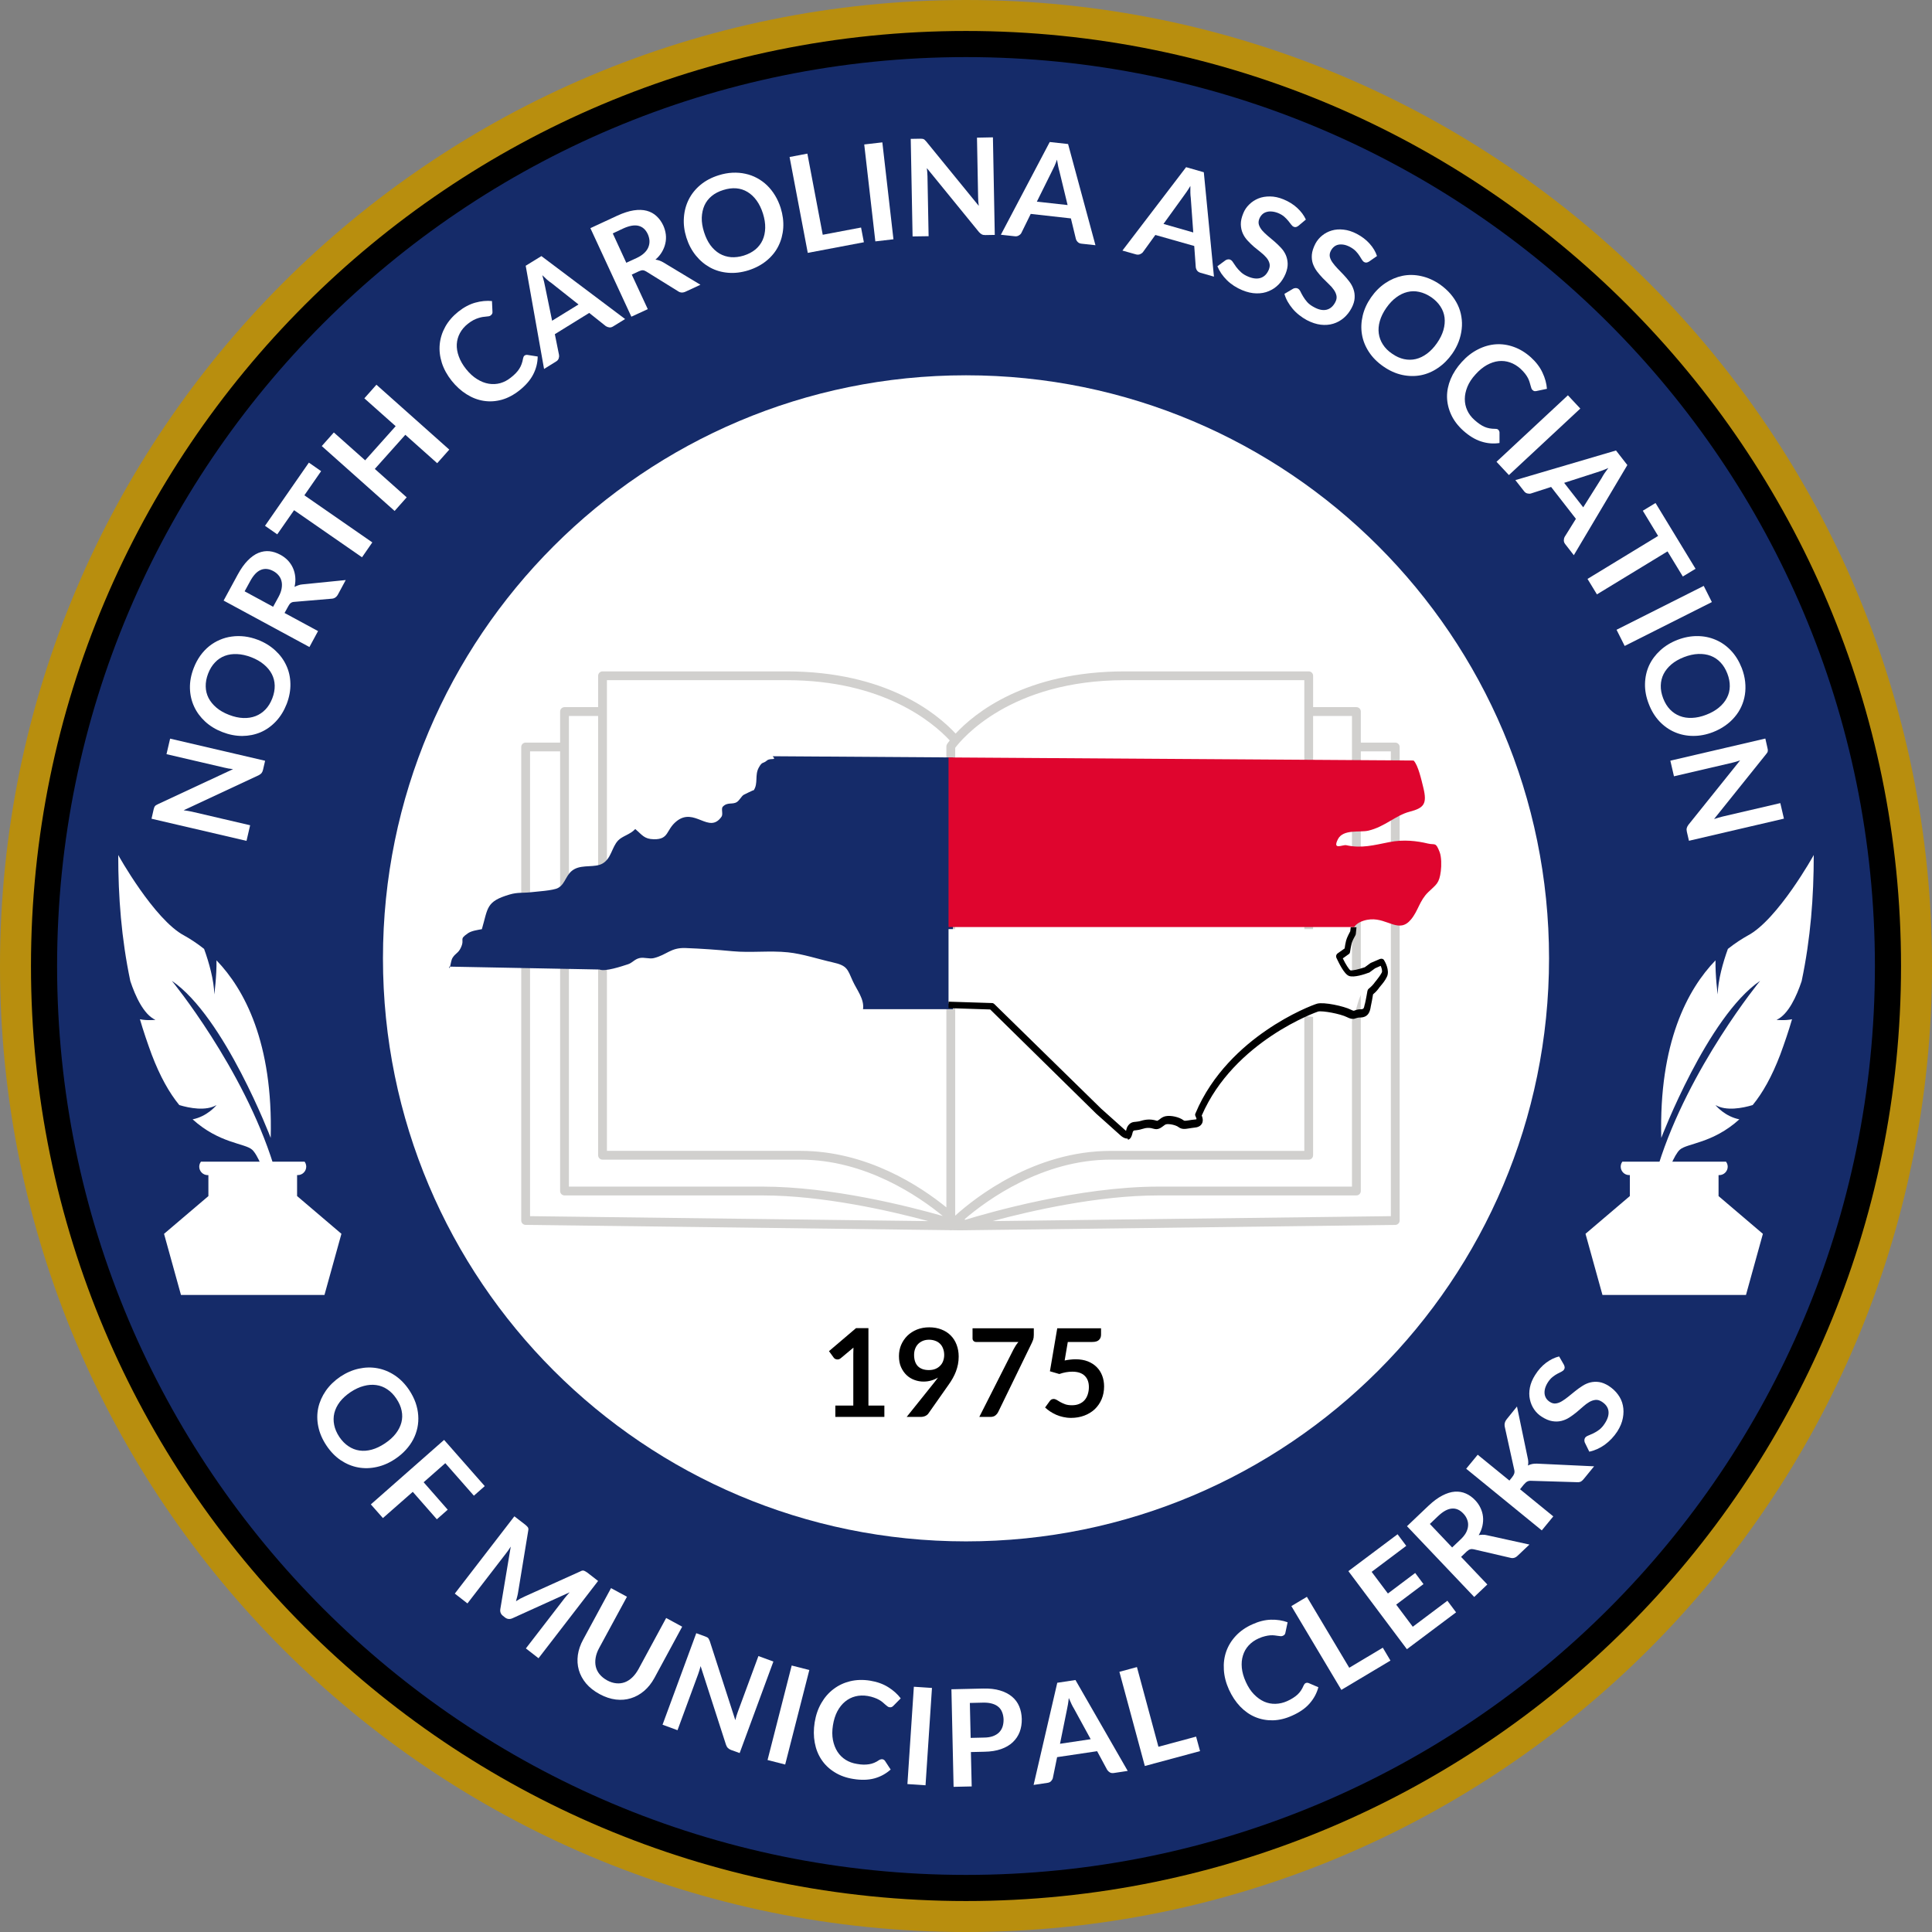 <svg xmlns="http://www.w3.org/2000/svg" xmlns:xlink="http://www.w3.org/1999/xlink" width="500" zoomAndPan="magnify" viewBox="0 0 375 375" height="500" preserveAspectRatio="xMidYMid meet" version="1.2"><rect x="0" y="0" width="375" height="375" fill="#808080" stroke="none"/><defs><clipPath id="c293cc44b7"><path d="M 187.5 0 C 83.945 0 0 83.945 0 187.5 C 0 291.055 83.945 375 187.5 375 C 291.055 375 375 291.055 375 187.5 C 375 83.945 291.055 0 187.5 0 Z M 187.5 0 "/></clipPath><clipPath id="b591d23ff2"><path d="M 6.012 6.012 L 368.988 6.012 L 368.988 368.988 L 6.012 368.988 Z M 6.012 6.012 "/></clipPath><clipPath id="d0e3f11517"><path d="M 187.5 6.012 C 87.266 6.012 6.012 87.266 6.012 187.5 C 6.012 287.734 87.266 368.988 187.5 368.988 C 287.734 368.988 368.988 287.734 368.988 187.5 C 368.988 87.266 287.734 6.012 187.5 6.012 Z M 187.5 6.012 "/></clipPath><clipPath id="99124d92a7"><path d="M 11.082 11.082 L 363.918 11.082 L 363.918 363.918 L 11.082 363.918 Z M 11.082 11.082 "/></clipPath><clipPath id="596f8c687f"><path d="M 187.5 11.082 C 90.066 11.082 11.082 90.066 11.082 187.5 C 11.082 284.934 90.066 363.918 187.5 363.918 C 284.934 363.918 363.918 284.934 363.918 187.5 C 363.918 90.066 284.934 11.082 187.5 11.082 Z M 187.5 11.082 "/></clipPath><clipPath id="d39f112da6"><path d="M 74.332 72.844 L 300.668 72.844 L 300.668 299.18 L 74.332 299.18 Z M 74.332 72.844 "/></clipPath><clipPath id="b9d2bcc7f7"><path d="M 187.5 72.844 C 125 72.844 74.332 123.512 74.332 186.012 C 74.332 248.516 125 299.18 187.5 299.18 C 250 299.18 300.668 248.516 300.668 186.012 C 300.668 123.512 250 72.844 187.5 72.844 Z M 187.5 72.844 "/></clipPath><clipPath id="74fc9677fa"><path d="M 321 165.895 L 352.227 165.895 L 352.227 226.785 L 321 226.785 Z M 321 165.895 "/></clipPath><clipPath id="a809cca411"><path d="M 307.727 225.477 L 343.324 225.477 L 343.324 252 L 307.727 252 Z M 307.727 225.477 "/></clipPath><clipPath id="95fcfd717f"><path d="M 22.77 165.895 L 54 165.895 L 54 226.785 L 22.77 226.785 Z M 22.77 165.895 "/></clipPath><clipPath id="50e4398edf"><path d="M 30.684 225.477 L 66.285 225.477 L 66.285 252 L 30.684 252 Z M 30.684 225.477 "/></clipPath><clipPath id="5030d5bc32"><path d="M 101.172 130.305 L 271.676 130.305 L 271.676 238.973 L 101.172 238.973 Z M 101.172 130.305 "/></clipPath><clipPath id="0e73bfd66d"><path d="M 87.07 146.684 L 184.965 146.684 L 184.965 222.566 L 87.07 222.566 Z M 87.07 146.684 "/></clipPath><clipPath id="980f40a84e"><path d="M 184.109 146.684 L 280 146.684 L 280 179.941 L 184.109 179.941 Z M 184.109 146.684 "/></clipPath><clipPath id="a1c44a425f"><path d="M 184.109 180.344 L 276 180.344 L 276 221.453 L 184.109 221.453 Z M 184.109 180.344 "/></clipPath><clipPath id="10a7def498"><path d="M 184.109 179.984 L 279.195 179.984 L 279.195 221.23 L 184.109 221.23 Z M 184.109 179.984 "/></clipPath></defs><g id="b26cf9489b"><g clip-rule="nonzero" clip-path="url(#c293cc44b7)"><rect x="0" width="375" y="0" height="375" style="fill:#b88e0e;fill-opacity:1;stroke:none;"/></g><g clip-rule="nonzero" clip-path="url(#b591d23ff2)"><g clip-rule="nonzero" clip-path="url(#d0e3f11517)"><path style=" stroke:none;fill-rule:nonzero;fill:#000000;fill-opacity:1;" d="M 6.012 6.012 L 368.988 6.012 L 368.988 368.988 L 6.012 368.988 Z M 6.012 6.012 "/></g></g><g clip-rule="nonzero" clip-path="url(#99124d92a7)"><g clip-rule="nonzero" clip-path="url(#596f8c687f)"><path style=" stroke:none;fill-rule:nonzero;fill:#152b69;fill-opacity:1;" d="M 11.082 11.082 L 363.918 11.082 L 363.918 363.918 L 11.082 363.918 Z M 11.082 11.082 "/></g></g><g clip-rule="nonzero" clip-path="url(#d39f112da6)"><g clip-rule="nonzero" clip-path="url(#b9d2bcc7f7)"><path style=" stroke:none;fill-rule:nonzero;fill:#ffffff;fill-opacity:1;" d="M 74.332 72.844 L 300.668 72.844 L 300.668 299.18 L 74.332 299.18 Z M 74.332 72.844 "/></g></g><g style="fill:#ffffff;fill-opacity:1;"><g transform="translate(47.364, 165.259)"><path style="stroke:none" d="M -14.344 -21.891 L 4.094 -17.594 L 3.688 -15.844 C 3.625 -15.57 3.523 -15.352 3.391 -15.188 C 3.254 -15.031 3.062 -14.891 2.812 -14.766 L -11.719 -7.984 C -11.133 -7.91 -10.609 -7.82 -10.141 -7.719 L 1.188 -5.078 L 0.484 -2.047 L -17.953 -6.344 L -17.547 -8.141 C -17.504 -8.285 -17.469 -8.406 -17.438 -8.5 C -17.406 -8.602 -17.359 -8.691 -17.297 -8.766 C -17.242 -8.848 -17.172 -8.914 -17.078 -8.969 C -16.984 -9.031 -16.867 -9.094 -16.734 -9.156 L -2.125 -15.969 C -2.438 -16 -2.738 -16.039 -3.031 -16.094 C -3.32 -16.145 -3.594 -16.203 -3.844 -16.266 L -15.047 -18.875 Z M -14.344 -21.891 "/></g></g><g style="fill:#ffffff;fill-opacity:1;"><g transform="translate(51.648, 146.428)"><path style="stroke:none" d="M -1.578 -22.234 C -0.285 -21.734 0.828 -21.051 1.766 -20.188 C 2.703 -19.332 3.422 -18.359 3.922 -17.266 C 4.43 -16.18 4.695 -15 4.719 -13.719 C 4.75 -12.438 4.508 -11.129 4 -9.797 C 3.477 -8.461 2.781 -7.332 1.906 -6.406 C 1.031 -5.477 0.039 -4.773 -1.062 -4.297 C -2.176 -3.828 -3.363 -3.586 -4.625 -3.578 C -5.895 -3.578 -7.176 -3.828 -8.469 -4.328 C -9.77 -4.828 -10.883 -5.504 -11.812 -6.359 C -12.75 -7.223 -13.469 -8.195 -13.969 -9.281 C -14.477 -10.375 -14.75 -11.562 -14.781 -12.844 C -14.812 -14.125 -14.566 -15.43 -14.047 -16.766 C -13.703 -17.66 -13.273 -18.461 -12.766 -19.172 C -12.254 -19.879 -11.68 -20.488 -11.047 -21 C -10.41 -21.508 -9.723 -21.922 -8.984 -22.234 C -8.242 -22.555 -7.469 -22.77 -6.656 -22.875 C -5.852 -22.988 -5.02 -22.992 -4.156 -22.891 C -3.301 -22.785 -2.441 -22.566 -1.578 -22.234 Z M -2.875 -18.859 C -3.852 -19.234 -4.773 -19.438 -5.641 -19.469 C -6.504 -19.508 -7.297 -19.395 -8.016 -19.125 C -8.742 -18.852 -9.379 -18.426 -9.922 -17.844 C -10.473 -17.27 -10.914 -16.551 -11.25 -15.688 C -11.582 -14.82 -11.738 -13.988 -11.719 -13.188 C -11.707 -12.395 -11.523 -11.648 -11.172 -10.953 C -10.816 -10.266 -10.305 -9.641 -9.641 -9.078 C -8.984 -8.516 -8.164 -8.047 -7.188 -7.672 C -6.219 -7.297 -5.297 -7.094 -4.422 -7.062 C -3.555 -7.031 -2.758 -7.156 -2.031 -7.438 C -1.312 -7.719 -0.676 -8.145 -0.125 -8.719 C 0.426 -9.289 0.867 -10.008 1.203 -10.875 C 1.535 -11.738 1.691 -12.57 1.672 -13.375 C 1.648 -14.176 1.461 -14.914 1.109 -15.594 C 0.754 -16.281 0.242 -16.898 -0.422 -17.453 C -1.086 -18.016 -1.906 -18.484 -2.875 -18.859 Z M -2.875 -18.859 "/></g></g><g style="fill:#ffffff;fill-opacity:1;"><g transform="translate(59.06, 127.446)"><path style="stroke:none" d="M -4.984 -11.609 C -4.672 -12.191 -4.473 -12.738 -4.391 -13.25 C -4.305 -13.77 -4.316 -14.238 -4.422 -14.656 C -4.523 -15.07 -4.711 -15.441 -4.984 -15.766 C -5.254 -16.098 -5.602 -16.379 -6.031 -16.609 C -6.883 -17.066 -7.688 -17.141 -8.438 -16.828 C -9.195 -16.516 -9.883 -15.785 -10.5 -14.641 L -11.578 -12.672 L -6.047 -9.672 Z M 8.047 -14.859 L 6.531 -12.047 C 6.238 -11.523 5.82 -11.254 5.281 -11.234 L -1.938 -10.625 C -2.207 -10.613 -2.426 -10.547 -2.594 -10.422 C -2.77 -10.305 -2.938 -10.098 -3.094 -9.797 L -3.828 -8.469 L 2.672 -4.953 L 1 -1.859 L -15.656 -10.875 L -12.906 -15.938 C -12.289 -17.07 -11.645 -17.977 -10.969 -18.656 C -10.301 -19.344 -9.613 -19.832 -8.906 -20.125 C -8.195 -20.414 -7.484 -20.523 -6.766 -20.453 C -6.055 -20.379 -5.348 -20.148 -4.641 -19.766 C -4.078 -19.461 -3.586 -19.094 -3.172 -18.656 C -2.766 -18.219 -2.441 -17.734 -2.203 -17.203 C -1.961 -16.672 -1.812 -16.094 -1.75 -15.469 C -1.688 -14.852 -1.734 -14.207 -1.891 -13.531 C -1.648 -13.656 -1.406 -13.758 -1.156 -13.844 C -0.914 -13.938 -0.648 -13.992 -0.359 -14.016 Z M 8.047 -14.859 "/></g></g><g style="fill:#ffffff;fill-opacity:1;"><g transform="translate(66.782, 113.185)"><path style="stroke:none" d="M -4.453 -21.734 L -7.703 -17.047 L 5.484 -7.906 L 3.484 -5.016 L -9.703 -14.156 L -12.969 -9.469 L -15.344 -11.125 L -6.828 -23.391 Z M -4.453 -21.734 "/></g></g><g style="fill:#ffffff;fill-opacity:1;"><g transform="translate(75.189, 100.753)"><path style="stroke:none" d="M -2.125 -26.078 L 12.016 -13.484 L 9.672 -10.844 L 3.484 -16.359 L -2.438 -9.734 L 3.75 -4.219 L 1.406 -1.578 L -12.734 -14.172 L -10.391 -16.812 L -4.312 -11.406 L 1.609 -18.031 L -4.469 -23.438 Z M -2.125 -26.078 "/></g></g><g style="fill:#ffffff;fill-opacity:1;"><g transform="translate(88.526, 86.222)"><path style="stroke:none" d=""/></g></g><g style="fill:#ffffff;fill-opacity:1;"><g transform="translate(92.757, 81.932)"><path style="stroke:none" d="M 9.047 -12.906 C 9.191 -13.02 9.375 -13.066 9.594 -13.047 L 11.609 -12.734 C 11.598 -11.516 11.305 -10.352 10.734 -9.25 C 10.172 -8.156 9.281 -7.125 8.062 -6.156 C 6.957 -5.281 5.816 -4.676 4.641 -4.344 C 3.461 -4.02 2.297 -3.945 1.141 -4.125 C -0.004 -4.301 -1.109 -4.723 -2.172 -5.391 C -3.242 -6.055 -4.219 -6.938 -5.094 -8.031 C -5.977 -9.145 -6.613 -10.305 -7 -11.516 C -7.383 -12.734 -7.52 -13.93 -7.406 -15.109 C -7.289 -16.297 -6.93 -17.43 -6.328 -18.516 C -5.723 -19.598 -4.879 -20.57 -3.797 -21.438 C -2.723 -22.289 -1.625 -22.875 -0.5 -23.188 C 0.625 -23.5 1.703 -23.602 2.734 -23.5 L 2.828 -21.469 C 2.848 -21.352 2.836 -21.227 2.797 -21.094 C 2.754 -20.969 2.656 -20.844 2.5 -20.719 C 2.406 -20.633 2.281 -20.578 2.125 -20.547 C 1.977 -20.523 1.801 -20.504 1.594 -20.484 C 1.395 -20.473 1.172 -20.445 0.922 -20.406 C 0.672 -20.363 0.398 -20.297 0.109 -20.203 C -0.18 -20.117 -0.5 -19.988 -0.844 -19.812 C -1.188 -19.633 -1.555 -19.391 -1.953 -19.078 C -2.609 -18.555 -3.117 -17.957 -3.484 -17.281 C -3.848 -16.602 -4.051 -15.883 -4.094 -15.125 C -4.133 -14.363 -4.004 -13.57 -3.703 -12.75 C -3.41 -11.926 -2.938 -11.102 -2.281 -10.281 C -1.625 -9.457 -0.914 -8.812 -0.156 -8.344 C 0.594 -7.875 1.348 -7.578 2.109 -7.453 C 2.867 -7.328 3.613 -7.363 4.344 -7.562 C 5.07 -7.77 5.75 -8.125 6.375 -8.625 C 6.75 -8.914 7.07 -9.203 7.344 -9.484 C 7.625 -9.773 7.852 -10.062 8.031 -10.344 C 8.219 -10.633 8.367 -10.941 8.484 -11.266 C 8.609 -11.598 8.703 -11.957 8.766 -12.344 C 8.785 -12.457 8.816 -12.562 8.859 -12.656 C 8.898 -12.758 8.961 -12.844 9.047 -12.906 Z M 9.047 -12.906 "/></g></g><g style="fill:#ffffff;fill-opacity:1;"><g transform="translate(105.726, 71.535)"><path style="stroke:none" d="M 6.562 -12.438 L 1.312 -16.594 C 1.062 -16.758 0.781 -16.973 0.469 -17.234 C 0.164 -17.504 -0.145 -17.801 -0.469 -18.125 C -0.344 -17.676 -0.227 -17.254 -0.125 -16.859 C -0.031 -16.473 0.039 -16.129 0.094 -15.828 L 1.438 -9.281 Z M 15.609 -9.609 L 13.297 -8.188 C 13.035 -8.02 12.785 -7.953 12.547 -7.984 C 12.305 -8.016 12.078 -8.098 11.859 -8.234 L 8.641 -10.797 L 1.969 -6.672 L 2.781 -2.641 C 2.82 -2.441 2.801 -2.219 2.719 -1.969 C 2.633 -1.719 2.469 -1.52 2.219 -1.375 L -0.125 0.078 L -3.688 -19.953 L -0.641 -21.828 Z M 15.609 -9.609 "/></g></g><g style="fill:#ffffff;fill-opacity:1;"><g transform="translate(120.625, 62.363)"><path style="stroke:none" d="M 2.938 -12.281 C 3.539 -12.562 4.031 -12.879 4.406 -13.234 C 4.789 -13.598 5.062 -13.977 5.219 -14.375 C 5.383 -14.781 5.457 -15.195 5.438 -15.625 C 5.414 -16.051 5.305 -16.484 5.109 -16.922 C 4.703 -17.797 4.102 -18.332 3.312 -18.531 C 2.52 -18.727 1.531 -18.555 0.344 -18.016 L -1.688 -17.062 L 0.938 -11.359 Z M 15.328 -7.094 L 12.438 -5.75 C 11.895 -5.5 11.406 -5.531 10.969 -5.844 L 4.797 -9.672 C 4.566 -9.816 4.348 -9.895 4.141 -9.906 C 3.941 -9.914 3.688 -9.848 3.375 -9.703 L 2 -9.062 L 5.109 -2.359 L 1.922 -0.891 L -6.031 -18.078 L -0.812 -20.5 C 0.363 -21.039 1.426 -21.383 2.375 -21.531 C 3.32 -21.676 4.164 -21.648 4.906 -21.453 C 5.645 -21.254 6.273 -20.91 6.797 -20.422 C 7.328 -19.941 7.766 -19.336 8.109 -18.609 C 8.367 -18.035 8.535 -17.453 8.609 -16.859 C 8.68 -16.266 8.648 -15.68 8.516 -15.109 C 8.391 -14.535 8.164 -13.977 7.844 -13.438 C 7.531 -12.906 7.113 -12.414 6.594 -11.969 C 6.852 -11.938 7.102 -11.879 7.344 -11.797 C 7.594 -11.711 7.844 -11.598 8.094 -11.453 Z M 15.328 -7.094 "/></g></g><g style="fill:#ffffff;fill-opacity:1;"><g transform="translate(135.135, 55.445)"><path style="stroke:none" d="M 16.391 -15.094 C 16.805 -13.77 16.973 -12.473 16.891 -11.203 C 16.805 -9.941 16.492 -8.77 15.953 -7.688 C 15.422 -6.613 14.66 -5.672 13.672 -4.859 C 12.691 -4.047 11.52 -3.422 10.156 -2.984 C 8.789 -2.555 7.473 -2.395 6.203 -2.5 C 4.93 -2.602 3.766 -2.941 2.703 -3.516 C 1.641 -4.098 0.711 -4.879 -0.078 -5.859 C -0.879 -6.848 -1.488 -8.004 -1.906 -9.328 C -2.32 -10.648 -2.484 -11.941 -2.391 -13.203 C -2.305 -14.473 -1.992 -15.645 -1.453 -16.719 C -0.91 -17.801 -0.148 -18.75 0.828 -19.562 C 1.805 -20.375 2.977 -20.992 4.344 -21.422 C 5.258 -21.711 6.156 -21.879 7.031 -21.922 C 7.906 -21.961 8.738 -21.895 9.531 -21.719 C 10.332 -21.551 11.086 -21.273 11.797 -20.891 C 12.516 -20.504 13.164 -20.031 13.75 -19.469 C 14.332 -18.906 14.848 -18.254 15.297 -17.516 C 15.742 -16.785 16.109 -15.977 16.391 -15.094 Z M 12.953 -14 C 12.641 -14.988 12.227 -15.832 11.719 -16.531 C 11.207 -17.238 10.617 -17.789 9.953 -18.188 C 9.285 -18.594 8.555 -18.828 7.766 -18.891 C 6.973 -18.953 6.133 -18.844 5.25 -18.562 C 4.363 -18.289 3.613 -17.898 3 -17.391 C 2.383 -16.879 1.914 -16.27 1.594 -15.562 C 1.281 -14.852 1.109 -14.062 1.078 -13.188 C 1.055 -12.32 1.203 -11.395 1.516 -10.406 C 1.828 -9.414 2.238 -8.566 2.75 -7.859 C 3.27 -7.16 3.863 -6.613 4.531 -6.219 C 5.207 -5.832 5.941 -5.602 6.734 -5.531 C 7.523 -5.469 8.363 -5.57 9.25 -5.844 C 10.133 -6.125 10.883 -6.52 11.5 -7.031 C 12.113 -7.551 12.578 -8.16 12.891 -8.859 C 13.203 -9.555 13.367 -10.336 13.391 -11.203 C 13.41 -12.078 13.266 -13.008 12.953 -14 Z M 12.953 -14 "/></g></g><g style="fill:#ffffff;fill-opacity:1;"><g transform="translate(154.709, 49.474)"><path style="stroke:none" d="M 12.422 -5.312 L 12.969 -2.453 L 2.078 -0.391 L -1.453 -19 L 2 -19.656 L 4.984 -3.906 Z M 12.422 -5.312 "/></g></g><g style="fill:#ffffff;fill-opacity:1;"><g transform="translate(167.809, 47.086)"><path style="stroke:none" d="M 5.609 -0.641 L 2.094 -0.234 L -0.062 -19.047 L 3.453 -19.453 Z M 5.609 -0.641 "/></g></g><g style="fill:#ffffff;fill-opacity:1;"><g transform="translate(175.023, 45.939)"><path style="stroke:none" d="M 17.703 -19.281 L 18.062 -0.344 L 16.266 -0.312 C 15.984 -0.301 15.75 -0.344 15.562 -0.438 C 15.375 -0.531 15.188 -0.68 15 -0.891 L 4.875 -13.312 C 4.945 -12.738 4.988 -12.207 5 -11.719 L 5.219 -0.094 L 2.109 -0.047 L 1.75 -18.984 L 3.594 -19.016 C 3.738 -19.016 3.863 -19.008 3.969 -19 C 4.082 -18.988 4.18 -18.961 4.266 -18.922 C 4.348 -18.891 4.426 -18.832 4.5 -18.75 C 4.582 -18.676 4.672 -18.582 4.766 -18.469 L 14.953 -5.984 C 14.91 -6.285 14.879 -6.582 14.859 -6.875 C 14.836 -7.176 14.828 -7.453 14.828 -7.703 L 14.609 -19.219 Z M 17.703 -19.281 "/></g></g><g style="fill:#ffffff;fill-opacity:1;"><g transform="translate(194.408, 45.581)"><path style="stroke:none" d="M 12.812 -5.781 L 11.234 -12.297 C 11.148 -12.578 11.066 -12.914 10.984 -13.312 C 10.898 -13.707 10.82 -14.133 10.75 -14.594 C 10.602 -14.156 10.445 -13.754 10.281 -13.391 C 10.113 -13.023 9.957 -12.703 9.812 -12.422 L 6.844 -6.438 Z M 18.219 2.016 L 15.516 1.719 C 15.211 1.688 14.973 1.582 14.797 1.406 C 14.617 1.238 14.492 1.035 14.422 0.797 L 13.453 -3.188 L 5.656 -4.062 L 3.844 -0.375 C 3.75 -0.188 3.586 -0.023 3.359 0.109 C 3.141 0.254 2.883 0.312 2.594 0.281 L -0.141 -0.016 L 9.344 -18.016 L 12.906 -17.625 Z M 18.219 2.016 "/></g></g><g style="fill:#ffffff;fill-opacity:1;"><g transform="translate(212.07, 47.769)"><path style="stroke:none" d=""/></g></g><g style="fill:#ffffff;fill-opacity:1;"><g transform="translate(218.003, 48.667)"><path style="stroke:none" d="M 13.609 -3.547 L 13.125 -10.25 C 13.082 -10.539 13.055 -10.883 13.047 -11.281 C 13.035 -11.688 13.035 -12.117 13.047 -12.578 C 12.816 -12.18 12.586 -11.816 12.359 -11.484 C 12.129 -11.148 11.922 -10.859 11.734 -10.609 L 7.828 -5.203 Z M 17.625 5.031 L 15.016 4.281 C 14.723 4.195 14.504 4.055 14.359 3.859 C 14.211 3.66 14.125 3.438 14.094 3.188 L 13.797 -0.922 L 6.25 -3.062 L 3.844 0.266 C 3.719 0.43 3.535 0.566 3.297 0.672 C 3.055 0.773 2.797 0.789 2.516 0.719 L -0.141 -0.031 L 12.219 -16.219 L 15.656 -15.234 Z M 17.625 5.031 "/></g></g><g style="fill:#ffffff;fill-opacity:1;"><g transform="translate(234.874, 53.553)"><path style="stroke:none" d="M 17.141 -9.719 C 16.984 -9.602 16.832 -9.523 16.688 -9.484 C 16.539 -9.453 16.395 -9.469 16.25 -9.531 C 16.07 -9.602 15.906 -9.742 15.75 -9.953 C 15.602 -10.16 15.422 -10.395 15.203 -10.656 C 14.992 -10.914 14.734 -11.188 14.422 -11.469 C 14.109 -11.75 13.703 -11.992 13.203 -12.203 C 12.742 -12.379 12.32 -12.477 11.938 -12.5 C 11.562 -12.531 11.219 -12.492 10.906 -12.391 C 10.594 -12.297 10.32 -12.133 10.094 -11.906 C 9.875 -11.688 9.695 -11.414 9.562 -11.094 C 9.395 -10.676 9.367 -10.281 9.484 -9.906 C 9.609 -9.539 9.816 -9.18 10.109 -8.828 C 10.41 -8.484 10.77 -8.133 11.188 -7.781 C 11.613 -7.438 12.047 -7.07 12.484 -6.688 C 12.93 -6.301 13.352 -5.895 13.75 -5.469 C 14.145 -5.051 14.457 -4.586 14.688 -4.078 C 14.914 -3.566 15.039 -3.008 15.062 -2.406 C 15.082 -1.801 14.945 -1.141 14.656 -0.422 C 14.32 0.379 13.879 1.066 13.328 1.641 C 12.773 2.211 12.133 2.648 11.406 2.953 C 10.676 3.266 9.875 3.41 9 3.391 C 8.133 3.379 7.211 3.172 6.234 2.766 C 5.691 2.547 5.164 2.27 4.656 1.938 C 4.156 1.613 3.695 1.25 3.281 0.844 C 2.875 0.438 2.508 0.004 2.188 -0.453 C 1.875 -0.922 1.617 -1.395 1.422 -1.875 L 3.016 -3.047 C 3.148 -3.129 3.297 -3.18 3.453 -3.203 C 3.617 -3.234 3.77 -3.219 3.906 -3.156 C 4.113 -3.07 4.297 -2.898 4.453 -2.641 C 4.617 -2.379 4.82 -2.082 5.062 -1.75 C 5.312 -1.414 5.617 -1.078 5.984 -0.734 C 6.348 -0.391 6.832 -0.094 7.438 0.156 C 8.375 0.539 9.18 0.613 9.859 0.375 C 10.547 0.133 11.062 -0.395 11.406 -1.219 C 11.594 -1.688 11.629 -2.109 11.516 -2.484 C 11.41 -2.867 11.207 -3.234 10.906 -3.578 C 10.602 -3.93 10.238 -4.273 9.812 -4.609 C 9.383 -4.941 8.953 -5.289 8.516 -5.656 C 8.086 -6.031 7.676 -6.43 7.281 -6.859 C 6.883 -7.285 6.57 -7.754 6.344 -8.266 C 6.113 -8.785 5.988 -9.363 5.969 -10 C 5.957 -10.645 6.117 -11.367 6.453 -12.172 C 6.711 -12.816 7.098 -13.383 7.609 -13.875 C 8.117 -14.375 8.707 -14.758 9.375 -15.031 C 10.039 -15.301 10.789 -15.43 11.625 -15.422 C 12.457 -15.422 13.332 -15.234 14.25 -14.859 C 15.289 -14.43 16.18 -13.875 16.922 -13.188 C 17.66 -12.508 18.219 -11.758 18.594 -10.938 Z M 17.141 -9.719 "/></g></g><g style="fill:#ffffff;fill-opacity:1;"><g transform="translate(247.712, 58.774)"><path style="stroke:none" d="M 18.016 -8 C 17.836 -7.895 17.676 -7.832 17.531 -7.812 C 17.383 -7.789 17.234 -7.82 17.078 -7.906 C 16.922 -7.988 16.773 -8.141 16.641 -8.359 C 16.516 -8.578 16.359 -8.828 16.172 -9.109 C 15.992 -9.398 15.758 -9.695 15.469 -10 C 15.188 -10.301 14.805 -10.582 14.328 -10.844 C 13.891 -11.07 13.484 -11.219 13.109 -11.281 C 12.734 -11.344 12.383 -11.344 12.062 -11.281 C 11.75 -11.219 11.469 -11.082 11.219 -10.875 C 10.977 -10.676 10.773 -10.422 10.609 -10.109 C 10.398 -9.711 10.332 -9.32 10.406 -8.938 C 10.488 -8.562 10.664 -8.188 10.938 -7.812 C 11.207 -7.438 11.531 -7.051 11.906 -6.656 C 12.289 -6.27 12.68 -5.863 13.078 -5.438 C 13.484 -5.008 13.859 -4.566 14.203 -4.109 C 14.555 -3.648 14.82 -3.156 15 -2.625 C 15.188 -2.102 15.258 -1.535 15.219 -0.922 C 15.188 -0.316 14.988 0.328 14.625 1.016 C 14.227 1.773 13.723 2.414 13.109 2.938 C 12.504 3.457 11.82 3.832 11.062 4.062 C 10.312 4.289 9.504 4.352 8.641 4.25 C 7.773 4.145 6.875 3.848 5.938 3.359 C 5.414 3.078 4.922 2.75 4.453 2.375 C 3.984 2.008 3.562 1.602 3.188 1.156 C 2.82 0.719 2.5 0.254 2.219 -0.234 C 1.945 -0.723 1.738 -1.223 1.594 -1.734 L 3.312 -2.75 C 3.438 -2.812 3.582 -2.848 3.75 -2.859 C 3.914 -2.867 4.066 -2.836 4.203 -2.766 C 4.398 -2.66 4.566 -2.469 4.703 -2.188 C 4.836 -1.906 5.008 -1.586 5.219 -1.234 C 5.426 -0.879 5.691 -0.516 6.016 -0.141 C 6.348 0.234 6.805 0.57 7.391 0.875 C 8.273 1.352 9.066 1.508 9.766 1.344 C 10.473 1.176 11.035 0.695 11.453 -0.094 C 11.691 -0.531 11.773 -0.945 11.703 -1.344 C 11.629 -1.738 11.461 -2.125 11.203 -2.5 C 10.941 -2.883 10.613 -3.258 10.219 -3.625 C 9.82 -4 9.426 -4.391 9.031 -4.797 C 8.633 -5.211 8.258 -5.648 7.906 -6.109 C 7.562 -6.578 7.297 -7.078 7.109 -7.609 C 6.93 -8.148 6.867 -8.738 6.922 -9.375 C 6.984 -10.008 7.211 -10.711 7.609 -11.484 C 7.941 -12.098 8.379 -12.625 8.922 -13.062 C 9.473 -13.508 10.094 -13.832 10.781 -14.031 C 11.477 -14.238 12.238 -14.297 13.062 -14.203 C 13.895 -14.117 14.75 -13.848 15.625 -13.391 C 16.625 -12.867 17.457 -12.234 18.125 -11.484 C 18.801 -10.734 19.281 -9.93 19.562 -9.078 Z M 18.016 -8 "/></g></g><g style="fill:#ffffff;fill-opacity:1;"><g transform="translate(259.918, 64.94)"><path style="stroke:none" d="M 21.969 3.703 C 21.176 4.836 20.254 5.758 19.203 6.469 C 18.16 7.188 17.051 7.66 15.875 7.891 C 14.695 8.117 13.484 8.098 12.234 7.828 C 10.984 7.555 9.77 7.008 8.594 6.188 C 7.414 5.375 6.477 4.43 5.781 3.359 C 5.082 2.285 4.633 1.16 4.438 -0.016 C 4.238 -1.203 4.285 -2.414 4.578 -3.656 C 4.867 -4.895 5.41 -6.082 6.203 -7.219 C 6.992 -8.352 7.914 -9.273 8.969 -9.984 C 10.02 -10.691 11.133 -11.164 12.312 -11.406 C 13.5 -11.645 14.711 -11.625 15.953 -11.344 C 17.203 -11.07 18.414 -10.531 19.594 -9.719 C 20.375 -9.164 21.051 -8.555 21.625 -7.891 C 22.195 -7.223 22.66 -6.52 23.016 -5.781 C 23.367 -5.051 23.609 -4.285 23.734 -3.484 C 23.867 -2.68 23.891 -1.879 23.797 -1.078 C 23.711 -0.273 23.52 0.531 23.219 1.344 C 22.914 2.156 22.5 2.941 21.969 3.703 Z M 19 1.656 C 19.594 0.801 20.008 -0.039 20.25 -0.875 C 20.488 -1.719 20.562 -2.523 20.469 -3.297 C 20.375 -4.066 20.109 -4.785 19.672 -5.453 C 19.242 -6.117 18.648 -6.719 17.891 -7.25 C 17.117 -7.77 16.344 -8.113 15.562 -8.281 C 14.789 -8.457 14.023 -8.453 13.266 -8.266 C 12.516 -8.086 11.789 -7.738 11.094 -7.219 C 10.395 -6.707 9.75 -6.023 9.156 -5.172 C 8.562 -4.316 8.145 -3.469 7.906 -2.625 C 7.664 -1.789 7.598 -0.988 7.703 -0.219 C 7.805 0.539 8.07 1.254 8.5 1.922 C 8.926 2.598 9.523 3.195 10.297 3.719 C 11.055 4.25 11.828 4.598 12.609 4.766 C 13.391 4.93 14.148 4.926 14.891 4.75 C 15.641 4.57 16.363 4.223 17.062 3.703 C 17.758 3.191 18.406 2.508 19 1.656 Z M 19 1.656 "/></g></g><g style="fill:#ffffff;fill-opacity:1;"><g transform="translate(276.616, 76.595)"><path style="stroke:none" d="M 14.203 6.828 C 14.336 6.953 14.414 7.117 14.438 7.328 L 14.438 9.391 C 13.238 9.578 12.051 9.477 10.875 9.094 C 9.695 8.719 8.531 8.008 7.375 6.969 C 6.332 6.02 5.555 4.988 5.047 3.875 C 4.535 2.758 4.27 1.617 4.25 0.453 C 4.238 -0.703 4.473 -1.859 4.953 -3.016 C 5.441 -4.18 6.16 -5.285 7.109 -6.328 C 8.055 -7.379 9.098 -8.191 10.234 -8.766 C 11.367 -9.348 12.523 -9.68 13.703 -9.766 C 14.891 -9.848 16.066 -9.676 17.234 -9.25 C 18.398 -8.832 19.5 -8.16 20.531 -7.234 C 21.539 -6.316 22.289 -5.328 22.781 -4.266 C 23.281 -3.211 23.566 -2.164 23.641 -1.125 L 21.641 -0.703 C 21.523 -0.672 21.398 -0.66 21.266 -0.672 C 21.129 -0.68 20.988 -0.754 20.844 -0.891 C 20.75 -0.973 20.676 -1.086 20.625 -1.234 C 20.57 -1.391 20.52 -1.562 20.469 -1.75 C 20.414 -1.938 20.352 -2.156 20.281 -2.406 C 20.207 -2.656 20.102 -2.914 19.969 -3.188 C 19.832 -3.457 19.645 -3.75 19.406 -4.062 C 19.164 -4.375 18.863 -4.695 18.5 -5.031 C 17.875 -5.594 17.195 -6 16.469 -6.25 C 15.75 -6.5 15.008 -6.582 14.25 -6.5 C 13.5 -6.414 12.738 -6.16 11.969 -5.734 C 11.207 -5.305 10.477 -4.703 9.781 -3.922 C 9.062 -3.141 8.535 -2.336 8.203 -1.516 C 7.867 -0.691 7.703 0.098 7.703 0.859 C 7.703 1.629 7.859 2.359 8.172 3.047 C 8.484 3.734 8.941 4.348 9.547 4.891 C 9.898 5.211 10.238 5.484 10.562 5.703 C 10.883 5.93 11.203 6.113 11.516 6.25 C 11.828 6.383 12.156 6.484 12.5 6.547 C 12.844 6.609 13.211 6.641 13.609 6.641 C 13.723 6.641 13.832 6.648 13.938 6.672 C 14.039 6.703 14.129 6.754 14.203 6.828 Z M 14.203 6.828 "/></g></g><g style="fill:#ffffff;fill-opacity:1;"><g transform="translate(289.033, 88.085)"><path style="stroke:none" d="M 3.844 4.125 L 1.438 1.547 L 15.297 -11.359 L 17.703 -8.781 Z M 3.844 4.125 "/></g></g><g style="fill:#ffffff;fill-opacity:1;"><g transform="translate(294.226, 93.298)"><path style="stroke:none" d="M 13.078 5.172 L 16.656 -0.516 C 16.789 -0.773 16.969 -1.07 17.188 -1.406 C 17.414 -1.738 17.672 -2.094 17.953 -2.469 C 17.535 -2.27 17.133 -2.102 16.75 -1.969 C 16.375 -1.832 16.035 -1.719 15.734 -1.625 L 9.375 0.422 Z M 11.25 14.469 L 9.578 12.312 C 9.398 12.082 9.312 11.844 9.312 11.594 C 9.312 11.344 9.367 11.109 9.484 10.891 L 11.656 7.406 L 6.844 1.219 L 2.938 2.484 C 2.738 2.547 2.508 2.547 2.25 2.484 C 2 2.43 1.785 2.289 1.609 2.062 L -0.094 -0.109 L 19.438 -5.859 L 21.641 -3.031 Z M 11.25 14.469 "/></g></g><g style="fill:#ffffff;fill-opacity:1;"><g transform="translate(304.963, 107.149)"><path style="stroke:none" d="M 21.672 4.75 L 18.703 -0.125 L 5 8.219 L 3.172 5.219 L 16.875 -3.125 L 13.906 -8.016 L 16.375 -9.516 L 24.141 3.25 Z M 21.672 4.75 "/></g></g><g style="fill:#ffffff;fill-opacity:1;"><g transform="translate(312.819, 120.347)"><path style="stroke:none" d="M 2.531 5.031 L 0.953 1.891 L 17.875 -6.625 L 19.453 -3.484 Z M 2.531 5.031 "/></g></g><g style="fill:#ffffff;fill-opacity:1;"><g transform="translate(316.404, 126.684)"><path style="stroke:none" d="M 16.078 15.422 C 14.785 15.922 13.508 16.164 12.25 16.156 C 10.988 16.156 9.801 15.914 8.688 15.438 C 7.582 14.969 6.586 14.27 5.703 13.344 C 4.828 12.414 4.133 11.285 3.625 9.953 C 3.102 8.617 2.859 7.312 2.891 6.031 C 2.922 4.75 3.188 3.562 3.688 2.469 C 4.195 1.383 4.914 0.414 5.844 -0.438 C 6.781 -1.301 7.895 -1.984 9.188 -2.484 C 10.488 -2.984 11.77 -3.227 13.031 -3.219 C 14.301 -3.219 15.488 -2.977 16.594 -2.5 C 17.707 -2.031 18.703 -1.332 19.578 -0.406 C 20.453 0.52 21.148 1.648 21.672 2.984 C 22.016 3.879 22.234 4.766 22.328 5.641 C 22.422 6.516 22.406 7.352 22.281 8.156 C 22.156 8.957 21.926 9.723 21.594 10.453 C 21.258 11.191 20.828 11.867 20.297 12.484 C 19.773 13.109 19.156 13.672 18.438 14.172 C 17.727 14.672 16.941 15.086 16.078 15.422 Z M 14.781 12.047 C 15.758 11.672 16.582 11.203 17.25 10.641 C 17.914 10.086 18.426 9.469 18.781 8.781 C 19.145 8.094 19.332 7.348 19.344 6.547 C 19.363 5.754 19.207 4.926 18.875 4.062 C 18.539 3.195 18.098 2.473 17.547 1.891 C 17.004 1.316 16.367 0.891 15.641 0.609 C 14.91 0.336 14.109 0.219 13.234 0.25 C 12.367 0.281 11.445 0.484 10.469 0.859 C 9.5 1.234 8.68 1.703 8.016 2.266 C 7.359 2.828 6.852 3.453 6.5 4.141 C 6.156 4.828 5.973 5.57 5.953 6.375 C 5.93 7.176 6.086 8.008 6.422 8.875 C 6.754 9.738 7.195 10.457 7.75 11.031 C 8.301 11.602 8.938 12.023 9.656 12.297 C 10.375 12.578 11.164 12.695 12.031 12.656 C 12.895 12.625 13.812 12.422 14.781 12.047 Z M 14.781 12.047 "/></g></g><g style="fill:#ffffff;fill-opacity:1;"><g transform="translate(323.729, 145.601)"><path style="stroke:none" d="M 22.531 13.297 L 4.094 17.594 L 3.688 15.844 C 3.625 15.57 3.617 15.332 3.672 15.125 C 3.723 14.926 3.832 14.711 4 14.484 L 14.031 1.984 C 13.488 2.18 12.984 2.332 12.516 2.438 L 1.188 5.078 L 0.484 2.047 L 18.922 -2.25 L 19.328 -0.453 C 19.367 -0.305 19.395 -0.176 19.406 -0.062 C 19.414 0.039 19.41 0.133 19.391 0.219 C 19.379 0.312 19.344 0.406 19.281 0.5 C 19.219 0.602 19.141 0.707 19.047 0.812 L 8.969 13.375 C 9.258 13.281 9.547 13.191 9.828 13.109 C 10.109 13.023 10.375 12.953 10.625 12.891 L 21.828 10.281 Z M 22.531 13.297 "/></g></g><g clip-rule="nonzero" clip-path="url(#74fc9677fa)"><path style=" stroke:none;fill-rule:nonzero;fill:#ffffff;fill-opacity:1;" d="M 339.234 181.594 C 338.152 182.195 336.828 183.035 335.383 184.18 C 334.422 186.824 333.461 190.254 333.398 193.02 C 333.398 193.02 332.918 189.352 332.98 186.402 C 327.566 191.996 321.973 202.402 322.453 220.867 C 322.453 220.867 331.414 197.352 341.641 190.375 C 341.641 190.375 327.805 207.215 321.91 226.102 C 322.695 226.043 323.535 226.043 324.316 226.102 C 324.918 224.719 325.52 223.637 326.062 223.152 C 327.445 221.891 332.438 221.953 337.609 217.262 C 334.844 216.719 333.098 214.672 332.98 214.492 C 335.023 215.695 338.211 215.094 340.195 214.492 C 342.121 212.148 343.926 208.961 345.551 204.688 C 346.391 202.402 347.172 200.117 347.836 197.832 C 346.453 198.133 344.828 197.953 344.828 197.953 C 347.113 196.93 348.738 193.32 349.699 190.434 C 351.445 182.133 352.047 174.074 352.047 165.953 C 352.105 165.895 345.07 178.523 339.234 181.594 Z M 339.234 181.594 "/></g><g clip-rule="nonzero" clip-path="url(#a809cca411)"><path style=" stroke:none;fill-rule:evenodd;fill:#ffffff;fill-opacity:1;" d="M 311.016 251.355 L 338.891 251.355 L 342.176 239.488 L 333.57 232.16 L 333.57 228.09 L 333.711 228.09 C 334.605 228.09 335.348 227.348 335.348 226.457 C 335.348 225.562 334.605 224.832 333.711 224.832 L 323.316 224.832 C 325.945 200.926 334.441 196.969 343.395 173.41 C 339.223 193.008 327.246 204.418 325.207 222.629 C 325.59 221.867 326.09 221.168 326.676 220.539 C 327.336 219.828 327.988 219.117 328.617 218.406 C 330.352 218.293 332.676 217.84 335.59 217.055 L 329.863 216.977 L 328.859 216.977 C 329.258 216.902 329.641 216.855 330.047 216.773 C 332.016 216.398 333.996 215.688 335.977 214.629 L 331.355 215.238 L 330.547 215.352 C 330.848 215.238 331.195 215.117 331.582 214.977 C 333.66 214.195 336.918 212.773 341.355 210.723 L 333.449 212.672 L 330.586 213.383 C 338.453 210.094 344.277 197.152 347.68 189.621 L 338.156 193.609 L 348.348 187.52 C 352.754 171.715 350.672 157.562 342.117 145.047 C 343.871 149.891 341.875 158.316 336.098 170.344 L 337.875 179.887 L 335.094 172.414 C 333.152 176.293 330.859 180.516 328.199 185.082 C 327.012 187.355 325.977 189.691 325.094 192.055 L 327.488 201.281 L 324.312 194.297 C 321.918 201.535 320.559 206.664 322.789 213.922 L 321.176 211.84 L 316.008 205.109 C 318.293 209.617 320 212.824 321.125 214.711 C 321.309 214.984 321.461 215.25 321.602 215.473 L 321.137 214.996 L 317.797 211.543 C 318.699 213.637 319.836 215.461 321.164 217.004 C 321.41 217.27 321.645 217.523 321.906 217.789 L 321.176 217.219 L 316.578 213.668 C 318.406 216.145 319.957 217.969 321.266 219.137 C 321.379 221.004 321.57 222.895 321.836 224.82 L 316.203 224.82 C 315.309 224.82 314.578 225.551 314.578 226.445 C 314.578 227.34 315.309 228.082 316.203 228.082 L 316.355 228.082 L 316.355 232.152 L 307.746 239.48 L 311.035 251.344 Z M 311.016 251.355 "/></g><g clip-rule="nonzero" clip-path="url(#95fcfd717f)"><path style=" stroke:none;fill-rule:nonzero;fill:#ffffff;fill-opacity:1;" d="M 35.762 181.594 C 36.844 182.195 38.168 183.035 39.613 184.18 C 40.574 186.824 41.535 190.254 41.598 193.02 C 41.598 193.02 42.078 189.352 42.02 186.402 C 47.43 191.996 53.023 202.402 52.543 220.867 C 52.543 220.867 43.582 197.352 33.355 190.375 C 33.355 190.375 47.191 207.215 53.086 226.102 C 52.305 226.043 51.461 226.043 50.68 226.102 C 50.078 224.719 49.477 223.637 48.934 223.152 C 47.551 221.891 42.559 221.953 37.387 217.262 C 40.152 216.719 41.898 214.672 42.02 214.492 C 39.973 215.695 36.785 215.094 34.801 214.492 C 32.875 212.148 31.07 208.961 29.445 204.688 C 28.605 202.402 27.824 200.117 27.16 197.832 C 28.543 198.133 30.168 197.953 30.168 197.953 C 27.883 196.93 26.258 193.32 25.297 190.434 C 23.551 182.133 22.949 174.074 22.949 165.953 C 22.891 165.895 29.93 178.523 35.762 181.594 Z M 35.762 181.594 "/></g><g clip-rule="nonzero" clip-path="url(#50e4398edf)"><path style=" stroke:none;fill-rule:evenodd;fill:#ffffff;fill-opacity:1;" d="M 63.004 251.355 L 35.129 251.355 L 31.84 239.488 L 40.449 232.16 L 40.449 228.09 L 40.305 228.09 C 39.414 228.09 38.672 227.348 38.672 226.457 C 38.672 225.562 39.414 224.832 40.305 224.832 L 50.699 224.832 C 48.07 200.926 39.574 196.969 30.621 173.41 C 34.793 193.008 46.773 204.418 48.812 222.629 C 48.426 221.867 47.93 221.168 47.34 220.539 C 46.68 219.828 46.031 219.117 45.402 218.406 C 43.664 218.293 41.34 217.84 38.43 217.055 L 44.152 216.977 L 45.156 216.977 C 44.762 216.902 44.375 216.855 43.969 216.773 C 42 216.398 40.02 215.688 38.043 214.629 L 42.66 215.238 L 43.473 215.352 C 43.168 215.238 42.824 215.117 42.438 214.977 C 40.355 214.195 37.098 212.773 32.664 210.723 L 40.57 212.672 L 43.434 213.383 C 35.566 210.094 29.738 197.152 26.34 189.621 L 35.859 193.609 L 25.668 187.52 C 21.262 171.715 23.344 157.562 31.902 145.047 C 30.145 149.891 32.145 158.316 37.922 170.344 L 36.145 179.887 L 38.926 172.414 C 40.863 176.293 43.156 180.516 45.816 185.082 C 47.004 187.355 48.039 189.691 48.922 192.055 L 46.527 201.281 L 49.707 194.297 C 52.102 201.535 53.461 206.664 51.227 213.922 L 52.84 211.84 L 58.008 205.109 C 55.723 209.617 54.02 212.824 52.891 214.711 C 52.711 214.984 52.559 215.25 52.414 215.473 L 52.883 214.996 L 56.223 211.543 C 55.32 213.637 54.18 215.461 52.852 217.004 C 52.609 217.27 52.375 217.523 52.109 217.789 L 52.84 217.219 L 57.441 213.668 C 55.613 216.145 54.059 217.969 52.75 219.137 C 52.637 221.004 52.445 222.895 52.184 224.82 L 57.816 224.82 C 58.707 224.82 59.441 225.551 59.441 226.445 C 59.441 227.34 58.707 228.082 57.816 228.082 L 57.664 228.082 L 57.664 232.152 L 66.27 239.48 L 62.98 251.344 Z M 63.004 251.355 "/></g><g clip-rule="nonzero" clip-path="url(#5030d5bc32)"><path style=" stroke:none;fill-rule:nonzero;fill:#d1d0ce;fill-opacity:1;" d="M 270.82 144.137 L 264.133 144.137 L 264.133 138.109 C 264.133 137.637 263.75 137.254 263.277 137.254 L 254.875 137.254 L 254.875 131.168 C 254.875 130.699 254.496 130.316 254.023 130.316 L 218.301 130.316 C 199 130.316 189.109 138.484 185.484 142.391 C 181.859 138.484 171.977 130.316 152.672 130.316 L 116.953 130.316 C 116.48 130.316 116.098 130.699 116.098 131.168 L 116.098 137.254 L 109.57 137.254 C 109.102 137.254 108.719 137.637 108.719 138.109 L 108.719 144.137 L 102.027 144.137 C 101.555 144.137 101.172 144.52 101.172 144.988 L 101.172 236.898 C 101.172 237.363 101.547 237.746 102.016 237.75 L 184.352 238.777 C 184.414 238.793 184.48 238.801 184.547 238.801 C 184.609 238.801 184.672 238.797 184.73 238.781 L 186.414 238.801 C 186.418 238.801 186.422 238.801 186.422 238.801 C 186.426 238.801 186.43 238.801 186.434 238.801 L 270.828 237.754 C 271.297 237.746 271.672 237.367 271.672 236.898 L 271.672 144.992 C 271.676 144.523 271.293 144.137 270.82 144.137 Z M 102.883 145.844 L 108.719 145.844 L 108.719 231.18 C 108.719 231.648 109.102 232.031 109.57 232.031 L 148 232.031 C 159.742 232.031 172.793 235.023 180.188 237.016 L 102.883 236.055 Z M 184.348 143.719 C 184.047 144.098 183.879 144.344 183.836 144.41 C 183.742 144.551 183.691 144.715 183.691 144.879 L 183.691 234.352 C 178.633 230.238 168.27 223.383 155.375 223.383 L 117.805 223.383 L 117.805 132.023 L 152.672 132.023 C 171.398 132.023 181.027 140.156 184.348 143.719 Z M 253.168 132.023 L 253.168 223.387 L 215.594 223.387 C 200.809 223.387 189.348 232.398 185.402 235.957 L 185.402 145.156 C 186.641 143.5 196.055 132.023 218.297 132.023 Z M 262.422 230.32 L 224.848 230.32 C 209.422 230.32 191.832 235.391 187.277 236.785 L 187.277 236.602 C 191.641 232.875 202.355 225.086 215.594 225.086 L 254.02 225.086 C 254.492 225.086 254.871 224.707 254.871 224.234 L 254.871 138.965 L 262.418 138.965 L 262.418 230.32 Z M 116.098 224.238 C 116.098 224.711 116.48 225.09 116.953 225.09 L 155.375 225.09 C 167.949 225.09 178.262 232.133 183 236.027 C 176.238 234.098 161.316 230.32 147.996 230.32 L 110.426 230.32 L 110.426 138.965 L 116.094 138.965 L 116.094 224.238 Z M 269.965 236.055 L 192.66 237.016 C 200.051 235.02 213.098 232.031 224.848 232.031 L 263.273 232.031 C 263.746 232.031 264.129 231.648 264.129 231.18 L 264.129 145.844 L 269.965 145.844 Z M 269.965 236.055 "/></g><g clip-rule="nonzero" clip-path="url(#0e73bfd66d)"><path style=" stroke:none;fill-rule:nonzero;fill:#152b69;fill-opacity:1;" d="M 193.223 195.883 L 220.535 222.074 C 224.457 222.488 228.754 220.879 232.438 221.477 C 232.691 219.16 235.188 216.336 236.094 214.273 C 237.438 211.215 238.656 209.441 241.168 207.008 C 246.223 202.105 252.863 197.422 259.914 198.535 C 260.648 198.652 261.746 198.652 262.422 199.012 C 263.68 199.68 263.07 200.824 264.742 200.785 C 268.031 200.703 267.867 195.727 269.148 193.914 C 270.215 192.414 274.172 189.988 269.43 189.617 C 267.605 189.477 265.043 190.922 262.816 190.652 C 260.953 185.844 267.215 186.559 267.16 182.953 C 266.32 182.617 264.305 182.582 263.867 181.824 C 262.594 179.625 265.227 178.562 266.926 178.449 C 270.297 178.23 272.449 181.254 274.762 178.477 C 276.203 176.742 276.391 174.836 278.117 173.164 C 279.664 171.66 280.25 171.535 280.555 169.066 C 280.688 167.992 280.695 166.359 280.324 165.391 C 279.543 163.348 279.453 164.07 278.043 163.73 C 275.953 163.227 273.367 162.898 270.543 163.457 C 267.551 164.043 265.16 164.715 262.199 164.055 C 261.516 163.898 259.465 165.113 260.574 162.898 C 261.586 160.891 264.848 161.605 266.457 161.238 C 269.672 160.496 271.754 158.273 274.477 157.559 C 277.262 156.828 277.949 156.078 277.152 152.844 C 276.844 151.594 276.152 148.449 275.262 147.617 L 149.969 146.785 C 150.84 147.711 149.531 147.039 148.859 147.617 C 148.047 148.312 147.973 147.727 147.27 149.008 C 146.465 150.48 147.199 152.031 146.297 153.398 C 146.414 153.223 144.305 154.305 144.348 154.277 C 143.91 154.543 143.543 155.348 143.027 155.676 C 142.156 156.227 141.219 155.621 140.301 156.57 C 139.918 156.969 140.406 158.016 140.043 158.527 C 137.598 161.992 134.824 156.578 131.309 159.406 C 129.227 161.078 129.918 162.953 126.91 162.898 C 125.016 162.863 124.645 162.039 123.301 160.918 C 122.316 161.988 120.797 162.266 119.973 163.141 C 118.73 164.457 118.656 166.664 116.918 167.629 C 115.48 168.43 113.203 167.82 111.574 168.656 C 109.785 169.57 109.863 171.508 108.312 172.355 C 107.379 172.867 104.09 173.051 103.016 173.184 C 101.574 173.359 100.477 173.16 98.914 173.625 C 94.332 174.977 94.746 176.176 93.531 180.352 C 92.672 180.516 91.535 180.656 90.809 181.156 C 88.93 182.461 90.336 182.133 89.414 184.023 C 88.902 185.059 88.422 184.98 87.809 185.961 C 87.48 186.488 87.273 188.719 87.184 187.621 L 116.355 188.18 C 117.457 188.645 120.648 187.57 121.926 187.152 C 122.727 186.891 123.164 186.184 124.133 185.961 C 125.012 185.754 126.043 186.184 126.91 185.965 C 129.453 185.332 130.172 183.91 133.039 184.012 C 136.105 184.125 139.156 184.344 142.195 184.633 C 145.734 184.965 149.414 184.477 152.965 184.848 C 155.758 185.137 158.891 186.18 161.656 186.801 C 164.453 187.426 164.477 188.09 165.512 190.402 C 166.277 192.105 167.805 193.922 167.512 195.883 Z M 193.223 195.883 "/></g><g clip-rule="nonzero" clip-path="url(#980f40a84e)"><path style=" stroke:none;fill-rule:nonzero;fill:#df052e;fill-opacity:1;" d="M 192.328 195.883 L 219.641 222.074 C 223.566 222.488 227.859 220.879 231.543 221.477 C 231.801 219.16 234.297 216.336 235.203 214.273 C 236.543 211.215 237.766 209.441 240.273 207.008 C 245.332 202.105 251.973 197.422 259.023 198.535 C 259.758 198.652 260.852 198.652 261.527 199.012 C 262.789 199.68 262.18 200.824 263.848 200.785 C 267.137 200.703 266.973 195.727 268.258 193.914 C 269.32 192.414 273.277 189.988 268.539 189.617 C 266.711 189.477 264.148 190.922 261.922 190.652 C 260.062 185.844 266.32 186.559 266.27 182.953 C 265.426 182.617 263.414 182.582 262.973 181.824 C 261.699 179.625 264.336 178.562 266.035 178.449 C 269.402 178.23 271.555 181.254 273.867 178.477 C 275.309 176.742 275.5 174.836 277.223 173.164 C 278.773 171.66 279.355 171.535 279.664 169.066 C 279.797 167.992 279.801 166.359 279.434 165.391 C 278.652 163.348 278.562 164.07 277.148 163.73 C 275.059 163.227 272.473 162.898 269.648 163.457 C 266.66 164.043 264.27 164.715 261.309 164.055 C 260.625 163.898 258.57 165.113 259.684 162.898 C 260.695 160.891 263.957 161.605 265.562 161.238 C 268.777 160.496 270.863 158.273 273.582 157.559 C 276.371 156.828 277.059 156.078 276.258 152.844 C 275.949 151.594 275.258 148.449 274.371 147.617 L 149.078 146.785 C 149.949 147.711 148.641 147.039 147.965 147.617 C 147.152 148.312 147.078 147.727 146.379 149.008 C 145.574 150.48 146.305 152.031 145.402 153.398 C 145.52 153.223 143.414 154.305 143.453 154.277 C 143.02 154.543 142.648 155.348 142.137 155.676 C 141.266 156.227 140.324 155.621 139.41 156.57 C 139.023 156.969 139.512 158.016 139.152 158.527 C 136.703 161.992 133.934 156.578 130.418 159.406 C 128.336 161.078 129.027 162.953 126.02 162.898 C 124.121 162.863 123.754 162.039 122.406 160.918 C 121.422 161.988 119.906 162.266 119.082 163.141 C 117.84 164.457 117.762 166.664 116.027 167.629 C 114.586 168.43 112.312 167.82 110.68 168.656 C 108.891 169.57 108.969 171.508 107.418 172.355 C 106.484 172.867 103.195 173.051 102.121 173.184 C 100.68 173.359 99.582 173.16 98.02 173.625 C 93.438 174.977 93.852 176.176 92.641 180.352 C 91.781 180.516 90.641 180.656 89.918 181.156 C 88.039 182.461 89.445 182.133 88.52 184.023 C 88.012 185.059 87.527 184.98 86.914 185.961 C 86.59 186.488 86.383 188.719 86.289 187.621 L 115.461 188.18 C 116.562 188.645 119.758 187.57 121.035 187.152 C 121.836 186.891 122.273 186.184 123.242 185.961 C 124.117 185.754 125.148 186.184 126.02 185.965 C 128.559 185.332 129.277 183.91 132.148 184.012 C 135.211 184.125 138.262 184.344 141.305 184.633 C 144.84 184.965 148.523 184.477 152.074 184.848 C 154.867 185.137 158 186.18 160.766 186.801 C 163.559 187.426 163.582 188.09 164.617 190.402 C 165.383 192.105 166.914 193.922 166.621 195.883 Z M 192.328 195.883 "/></g><g clip-rule="nonzero" clip-path="url(#a1c44a425f)"><path style=" stroke:none;fill-rule:nonzero;fill:#ffffff;fill-opacity:1;" d="M 188.418 194.77 L 215.73 220.961 C 219.656 221.375 223.949 219.766 227.633 220.363 C 227.891 218.047 230.387 215.223 231.293 213.16 C 232.637 210.102 233.855 208.328 236.363 205.895 C 241.422 200.992 248.062 196.309 255.113 197.422 C 255.848 197.539 256.941 197.539 257.617 197.898 C 258.879 198.566 258.27 199.711 259.938 199.672 C 263.227 199.59 263.062 194.613 264.348 192.801 C 265.414 191.301 269.367 188.875 264.629 188.504 C 262.805 188.363 260.242 189.809 258.012 189.539 C 256.152 184.73 262.41 185.445 262.359 181.84 C 261.516 181.504 259.504 181.469 259.066 180.711 C 257.793 178.512 260.426 177.449 262.125 177.336 C 265.496 177.117 267.645 180.141 269.961 177.363 C 271.398 175.629 271.59 173.723 273.312 172.051 C 274.863 170.547 275.445 170.422 275.754 167.953 C 275.887 166.883 275.891 165.246 275.523 164.277 C 274.742 162.234 274.652 162.957 273.238 162.617 C 271.152 162.113 268.562 161.785 265.738 162.344 C 262.75 162.93 260.359 163.602 257.398 162.941 C 256.715 162.785 254.66 164 255.773 161.785 C 256.785 159.777 260.047 160.492 261.652 160.125 C 264.867 159.383 266.953 157.16 269.672 156.445 C 272.461 155.715 273.148 154.965 272.348 151.73 C 272.039 150.48 271.348 147.336 270.461 146.504 L 145.168 145.672 C 146.039 146.598 144.73 145.926 144.055 146.504 C 143.242 147.199 143.168 146.613 142.469 147.895 C 141.664 149.367 142.395 150.918 141.492 152.285 C 141.613 152.109 139.504 153.191 139.543 153.164 C 139.109 153.43 138.738 154.234 138.227 154.562 C 137.355 155.113 136.414 154.508 135.5 155.457 C 135.117 155.855 135.602 156.902 135.242 157.414 C 132.797 160.879 130.023 155.465 126.508 158.293 C 124.426 159.965 125.117 161.84 122.109 161.785 C 120.211 161.75 119.844 160.926 118.496 159.805 C 117.512 160.875 115.996 161.152 115.172 162.027 C 113.93 163.344 113.852 165.551 112.117 166.516 C 110.676 167.316 108.402 166.707 106.77 167.543 C 104.98 168.457 105.062 170.395 103.508 171.242 C 102.574 171.754 99.285 171.938 98.211 172.07 C 96.77 172.25 95.672 172.047 94.109 172.512 C 89.527 173.863 89.945 175.062 88.73 179.238 C 87.871 179.402 86.73 179.543 86.008 180.043 C 84.129 181.348 85.535 181.02 84.609 182.91 C 84.102 183.945 83.617 183.867 83.004 184.848 C 82.68 185.375 82.473 187.605 82.379 186.508 L 111.551 187.066 C 112.652 187.531 115.848 186.457 117.125 186.039 C 117.926 185.777 118.363 185.07 119.332 184.848 C 120.211 184.641 121.242 185.07 122.109 184.852 C 124.648 184.219 125.367 182.797 128.238 182.902 C 131.301 183.012 134.352 183.23 137.395 183.52 C 140.93 183.852 144.613 183.363 148.164 183.734 C 150.957 184.023 154.09 185.066 156.855 185.688 C 159.648 186.312 159.672 186.977 160.711 189.289 C 161.473 190.992 163.004 192.809 162.711 194.77 Z M 188.418 194.77 "/></g><g clip-rule="nonzero" clip-path="url(#10a7def498)"><path style=" stroke:none;fill-rule:nonzero;fill:#000000;fill-opacity:1;" d="M 218.738 220.988 C 218.254 220.988 217.812 220.668 217.449 220.348 C 216.043 219.102 212.867 216.211 212.828 216.211 C 212.828 216.211 212.828 216.211 212.785 216.172 L 192.199 195.938 L 167.309 195.133 C 166.906 195.172 165.539 195.293 164.816 194.691 C 164.496 194.41 164.332 194.09 164.332 193.688 C 164.332 193.488 164.332 193.324 164.332 193.164 C 164.293 192.402 164.293 191.879 165.016 191.156 C 165.34 190.836 165.5 190.316 165.582 189.992 L 165.059 189.109 C 165.059 189.07 165.016 189.07 165.016 189.031 C 164.695 188.188 164.133 187.344 163.891 187.223 C 163.367 187.102 162.965 186.703 162.645 186.379 C 162.605 186.34 162.523 186.258 162.484 186.219 C 161.84 186.863 160.875 187.184 160.754 187.223 C 160.676 187.262 160.633 187.262 160.555 187.262 L 158.625 187.262 C 158.383 187.262 158.18 187.145 158.062 186.941 L 157.379 185.816 L 155.285 184.855 L 130.316 184.051 C 127.543 185.055 124.484 186.18 123.078 186.781 C 123.039 186.902 122.918 187.062 122.758 187.145 C 122.715 187.145 122.676 187.184 122.637 187.223 C 122.516 187.262 122.355 187.383 122.074 187.504 C 120.465 188.309 119.863 188.547 118.734 188.547 C 117.973 188.547 117.57 188.668 117.047 188.789 C 116.965 188.828 116.887 188.828 116.805 188.871 C 116.363 188.988 115.762 189.312 115.559 189.43 C 115.52 189.43 115.52 189.473 115.48 189.473 L 113.551 190.273 C 113.469 190.316 113.387 190.316 113.309 190.316 L 86.77 190.316 C 86.527 190.797 86.207 191.039 85.805 191.039 C 85.082 190.996 84.879 190.113 84.84 189.793 C 84.758 189.43 84.68 189.109 84.598 188.789 C 84.355 187.785 84.156 186.98 84.559 186.461 C 84.719 186.258 84.961 186.02 85.484 186.02 C 85.844 186.02 86.168 185.738 86.367 185.535 C 86.168 184.652 85.965 183.57 86.125 183.086 C 86.125 183.047 86.168 182.848 86.168 182.727 C 86.168 182.203 86.207 181.121 87.293 180.879 C 88.098 180.719 89.344 181.242 89.984 181.562 C 90.91 181.121 91.352 180.961 91.633 180.879 C 91.676 180.719 91.715 180.398 91.715 179.754 C 91.715 179.516 91.715 179.234 91.715 178.992 C 91.676 177.828 91.676 176.824 92.238 176.262 C 92.762 175.742 94.488 174.855 94.812 174.695 C 95.012 174.617 95.215 174.617 95.414 174.695 C 96.098 175.02 97.184 175.301 97.383 174.977 C 97.586 174.656 97.586 174.375 97.625 174.133 C 97.707 173.492 97.867 172.891 98.953 172.609 C 99.195 172.527 99.234 172.527 99.273 172.449 C 99.719 171.965 100.16 171.887 102.008 172.086 C 104.301 172.328 106.191 171.082 107.477 170.281 C 107.637 170.16 107.84 170.039 107.961 169.957 C 108.562 169.598 109.688 169.074 110.855 168.555 C 111.941 168.07 113.629 167.309 113.871 167.027 C 114.555 166.344 115.559 166.508 116.164 166.789 C 116.484 166.707 117.086 166.586 117.648 166.547 C 117.691 166.547 117.77 166.547 117.812 166.547 C 117.812 166.508 117.852 166.426 117.852 166.387 C 117.891 166.266 117.934 166.105 117.973 165.902 C 118.293 164.781 118.777 163.375 118.777 163.336 C 118.816 163.254 118.855 163.172 118.898 163.094 C 119.258 162.691 120.586 161.328 121.711 161.809 C 122.031 161.93 122.316 161.891 122.477 161.848 L 123.965 159.961 C 124.082 159.801 124.285 159.723 124.484 159.723 C 124.688 159.723 124.887 159.801 125.008 159.961 L 126.535 161.727 L 129.031 161.406 C 129.352 160.844 130.035 159.68 130.516 159.078 C 130.637 158.957 130.637 158.758 130.68 158.477 C 130.758 157.914 130.879 156.91 132.488 156.91 C 133.652 156.91 134.617 157.672 135.344 158.277 C 135.625 158.477 136.027 158.797 136.148 158.836 C 136.547 158.836 137.273 158.676 137.836 158.516 L 137.836 156.629 C 137.836 156.508 137.875 156.348 137.957 156.227 C 138.238 155.828 139.203 154.5 139.727 154.141 C 139.766 154.141 139.766 154.102 139.766 154.102 C 139.766 154.102 139.805 154.02 139.805 153.98 C 139.926 153.66 140.086 153.297 140.648 152.855 C 141.535 152.133 142.18 151.73 143.707 151.934 C 144.43 152.012 145.113 151.973 145.598 151.934 C 145.715 151.211 145.836 150.207 145.836 149.723 C 145.836 149.645 145.758 149.484 145.676 149.32 C 145.434 148.879 144.914 147.957 146.078 146.992 L 147.203 146.031 C 147.324 145.91 147.484 145.871 147.648 145.871 C 147.93 145.871 176.918 146.191 206.715 145.949 C 256.211 145.59 270.004 144.102 272.82 142.898 L 273.906 142.215 C 274.348 141.453 274.828 141.133 275.312 141.254 C 276.035 141.453 276.035 142.336 276.035 142.699 C 276.035 143.5 275.914 143.98 275.836 144.305 C 275.715 144.746 275.715 144.867 275.957 145.426 C 276.84 147.152 276.156 148.48 275.957 148.922 C 275.555 149.723 274.828 149.805 274.348 149.844 C 274.188 149.844 274.023 149.883 273.906 149.926 C 273.625 150.004 273.301 150.164 273.18 150.285 C 273.824 150.969 274.508 152.254 274.668 152.574 L 275.434 153.66 C 275.594 153.859 275.594 154.141 275.473 154.34 C 275.352 154.582 275.109 154.703 274.871 154.703 L 271.051 154.703 C 270.809 154.703 270.609 154.582 270.488 154.383 C 270.445 154.34 270.367 154.262 270.086 154.219 C 269.762 154.141 268.438 154.18 267.43 154.219 C 267.309 154.219 267.23 154.219 267.148 154.18 L 264.938 153.297 L 262.605 153.82 C 262.523 154.059 262.445 154.301 262.445 154.461 C 262.926 154.621 264.176 154.824 265.219 154.941 C 265.301 154.941 265.422 154.984 265.5 155.023 C 265.902 155.266 266.867 155.906 266.867 156.711 C 266.867 156.91 266.789 157.352 266.305 157.633 C 265.461 158.156 263.773 158.477 263.531 158.516 L 261.32 159 C 261.238 159 261.16 159 261.117 159 C 260.637 158.957 259.793 159 259.508 159.199 C 259.27 159.398 258.945 159.922 258.746 160.324 L 258.988 160.645 L 261.961 160.523 C 262.203 159.922 263.09 159.762 264.012 159.68 C 264.574 159.641 265.098 159.602 265.66 159.559 C 267.754 159.359 268.797 159.277 269.359 159.602 C 269.641 159.641 270.648 159.48 271.574 159.238 C 271.855 159.16 272.137 159.238 272.297 159.48 L 273.34 160.805 L 275.109 160.684 L 275.109 160.043 C 275.109 159.801 275.23 159.602 275.434 159.441 C 275.633 159.32 275.875 159.32 276.117 159.441 L 278.125 160.562 C 278.246 160.645 278.367 160.766 278.406 160.887 C 278.77 161.648 279.895 164.258 279.895 165.141 C 279.895 166.023 279.293 167.75 279.211 167.91 L 278.406 169.957 C 278.289 170.359 277.805 171.043 276.758 171.203 C 276.438 171.242 276.117 171.242 275.793 171.285 C 275.473 171.285 274.871 171.324 274.75 171.445 C 274.75 171.445 274.75 171.445 274.75 171.484 C 274.75 171.484 274.75 171.484 274.75 171.523 C 274.828 171.605 274.871 171.684 274.871 171.766 C 274.992 172.129 274.828 172.328 274.469 172.77 C 274.387 172.891 274.309 173.012 274.227 173.09 C 273.742 173.691 273.461 174.094 272.66 174.297 C 272.336 174.375 272.016 174.375 271.773 174.375 C 271.41 174.375 271.293 174.375 271.25 174.457 C 270.848 174.855 270.207 175.137 269.805 175.297 C 269.684 176.102 269.281 177.547 268.074 177.547 C 267.551 177.547 266.668 177.469 265.863 177.387 C 265.18 177.305 264.457 177.227 264.094 177.227 C 263.449 177.227 261.801 177.023 261.078 176.945 L 260.797 177.348 L 261.359 178.109 L 262.969 178.992 C 263.207 179.113 263.328 179.395 263.328 179.637 L 263.168 181.242 C 263.168 181.32 263.129 181.441 263.09 181.523 C 262.848 181.922 262.445 182.727 262.363 183.086 C 262.203 183.691 262.043 184.773 262.043 184.773 C 262.004 184.977 261.922 185.137 261.762 185.215 L 260.637 186.02 C 261.199 187.184 261.844 188.188 262.125 188.348 C 262.445 188.426 263.73 188.148 264.898 187.746 L 265.941 186.98 C 265.984 186.941 266.023 186.941 266.062 186.902 L 267.832 186.141 C 268.156 186.02 268.516 186.098 268.676 186.422 C 268.797 186.621 269.805 188.348 269.199 189.594 C 268.84 190.355 268.355 190.918 267.953 191.398 C 267.793 191.559 267.672 191.762 267.551 191.922 C 267.191 192.402 266.789 192.766 266.508 193.004 C 266.426 193.566 266.184 194.852 266.062 195.375 C 266.062 195.453 266.023 195.535 266.023 195.613 C 265.902 196.215 265.66 197.5 263.973 197.5 C 263.609 197.5 263.41 197.582 263.25 197.621 C 262.727 197.824 262.324 197.863 261.441 197.422 C 260.152 196.777 256.695 196.137 255.852 196.336 C 255.691 196.379 239.527 202.039 233.254 216.531 C 233.414 216.895 233.574 217.457 233.332 218.02 C 233.172 218.34 232.809 218.781 231.926 218.859 C 231.484 218.902 231.121 218.98 230.801 219.02 C 230.035 219.141 229.395 219.262 228.711 218.742 C 228.227 218.379 226.98 218.098 226.379 218.219 C 226.176 218.258 225.977 218.418 225.773 218.578 C 225.332 218.902 224.77 219.344 223.965 219.102 C 223.199 218.859 222.516 218.859 221.672 219.141 C 221.191 219.301 220.789 219.344 220.508 219.383 C 220.062 219.422 220.062 219.422 219.945 219.582 C 219.863 219.664 219.824 219.906 219.781 220.066 C 219.66 220.508 219.5 221.07 218.938 221.23 C 218.938 220.988 218.816 220.988 218.738 220.988 Z M 213.75 215.207 C 213.953 215.406 217.008 218.098 218.375 219.344 C 218.457 219.422 218.496 219.465 218.578 219.504 C 218.578 219.465 218.578 219.465 218.578 219.422 C 218.656 219.102 218.738 218.781 218.977 218.461 C 219.461 217.816 219.984 217.777 220.465 217.738 C 220.707 217.695 221.027 217.695 221.391 217.574 C 222.559 217.215 223.48 217.215 224.527 217.535 C 224.648 217.574 224.77 217.496 225.09 217.254 C 225.371 217.016 225.773 216.734 226.258 216.652 C 227.262 216.453 228.871 216.812 229.676 217.414 C 229.875 217.574 229.957 217.574 230.719 217.457 C 231.043 217.414 231.402 217.336 231.926 217.297 C 232.125 217.297 232.207 217.254 232.246 217.215 C 232.246 217.133 232.168 216.895 232.086 216.734 C 231.965 216.531 231.926 216.293 232.047 216.09 C 235.262 208.383 241.254 203.082 245.719 200.031 C 250.582 196.66 254.965 195.012 255.648 194.812 C 256.977 194.449 260.836 195.293 262.203 195.977 C 262.688 196.215 262.766 196.215 262.926 196.137 C 263.168 196.055 263.492 195.895 264.133 195.895 C 264.656 195.895 264.738 195.734 264.859 195.094 C 264.898 194.973 264.898 194.891 264.938 194.812 C 265.098 194.211 265.422 192.32 265.422 192.32 C 265.461 192.16 265.543 192 265.703 191.879 C 265.703 191.879 266.266 191.438 266.668 190.918 C 266.789 190.715 266.949 190.555 267.109 190.355 C 267.473 189.875 267.875 189.391 268.195 188.789 C 268.355 188.508 268.195 187.945 267.992 187.465 L 266.91 187.945 L 265.863 188.707 C 265.824 188.75 265.781 188.789 265.703 188.789 C 264.859 189.109 262.809 189.793 261.844 189.43 C 260.875 189.07 259.832 186.82 259.391 185.898 C 259.27 185.617 259.348 185.258 259.629 185.055 L 260.996 184.09 C 261.039 183.691 261.16 183.008 261.277 182.566 C 261.441 181.965 261.883 181.121 262.082 180.758 L 262.203 179.754 L 260.836 179.031 C 260.758 178.992 260.676 178.914 260.637 178.832 L 259.672 177.547 C 259.508 177.305 259.508 176.984 259.672 176.746 L 260.477 175.621 C 260.637 175.418 260.875 175.301 261.117 175.34 C 261.801 175.418 263.773 175.66 264.375 175.66 C 264.777 175.66 265.5 175.742 266.266 175.82 C 267.027 175.902 267.875 175.98 268.355 175.98 C 268.516 175.859 268.758 175.18 268.797 174.535 C 268.84 174.254 269 174.016 269.281 173.934 C 269.684 173.812 270.324 173.531 270.566 173.293 C 271.09 172.77 271.652 172.809 272.094 172.809 C 272.297 172.809 272.457 172.809 272.617 172.77 C 272.898 172.688 272.98 172.609 273.422 172.047 C 273.504 171.965 273.582 171.848 273.664 171.727 C 273.625 171.566 273.625 171.363 273.664 171.082 C 273.863 169.84 275.152 169.797 275.996 169.797 C 276.277 169.797 276.559 169.797 276.758 169.758 C 277.16 169.68 277.324 169.516 277.324 169.438 C 277.324 169.398 277.324 169.438 277.363 169.355 L 278.168 167.309 C 278.406 166.668 278.77 165.504 278.77 164.98 C 278.77 164.617 278.125 162.895 277.484 161.488 L 276.68 161.047 L 276.68 161.168 C 276.68 161.527 276.398 161.809 276.035 161.848 L 273.262 162.008 C 273.059 162.008 272.82 161.93 272.699 161.77 L 271.691 160.523 C 270.285 160.887 269.359 160.926 268.879 160.645 C 268.516 160.523 267.07 160.645 265.984 160.766 C 265.461 160.805 264.898 160.844 264.336 160.887 C 264.055 160.887 263.852 160.926 263.691 160.965 C 263.691 161.047 263.691 161.125 263.691 161.207 C 263.609 161.488 263.328 161.688 263.047 161.727 L 258.906 161.891 C 258.664 161.891 258.465 161.77 258.305 161.609 L 257.66 160.645 C 257.539 160.445 257.5 160.242 257.578 160.043 C 257.621 159.883 258.141 158.555 258.906 157.996 C 259.629 157.434 260.918 157.512 261.359 157.555 L 263.492 157.109 C 263.492 157.109 263.492 157.109 263.531 157.109 C 263.934 157.031 264.977 156.832 265.582 156.551 C 265.461 156.43 265.301 156.309 265.141 156.227 C 264.055 156.109 262.324 155.828 261.801 155.504 C 260.957 154.941 261.441 153.496 261.723 152.895 C 261.801 152.695 262.004 152.574 262.203 152.492 L 265.059 151.852 C 265.18 151.812 265.34 151.852 265.461 151.891 L 267.711 152.773 C 268.316 152.734 270.004 152.656 270.648 152.816 C 271.09 152.938 271.41 153.098 271.574 153.258 L 273.785 153.258 L 273.742 153.215 C 273.703 153.176 273.703 153.176 273.703 153.137 C 273.504 152.734 272.859 151.531 272.375 151.09 C 271.934 150.648 271.973 150.164 272.016 149.926 C 272.258 149.121 273.262 148.68 273.785 148.52 C 273.984 148.48 274.227 148.438 274.387 148.438 C 274.828 148.398 274.871 148.359 274.91 148.238 C 275.191 147.676 275.391 146.953 274.91 145.988 C 274.469 145.066 274.508 144.625 274.668 143.941 C 274.707 143.742 274.75 143.539 274.789 143.301 L 273.664 143.863 C 273.625 143.863 273.625 143.902 273.582 143.902 C 269.441 145.707 247.043 146.793 206.914 147.074 C 178.566 147.273 150.984 146.992 148.047 146.992 L 147.125 147.797 C 146.801 148.078 146.801 148.078 147.004 148.438 C 147.164 148.719 147.324 149.043 147.324 149.484 C 147.324 150.324 147.004 152.332 147.004 152.414 C 146.965 152.695 146.723 152.938 146.441 152.977 C 146.398 152.977 145.074 153.176 143.707 153.016 C 142.699 152.895 142.379 153.098 141.656 153.66 C 141.375 153.898 141.293 154.02 141.254 154.18 C 141.172 154.383 141.051 154.703 140.648 154.941 C 140.449 155.062 139.848 155.828 139.363 156.508 L 139.363 158.676 C 139.363 158.957 139.164 159.238 138.883 159.32 C 138.719 159.359 137.152 159.84 136.309 159.84 C 135.746 159.84 135.223 159.441 134.66 159 C 134.055 158.516 133.332 157.953 132.648 157.953 C 132.406 157.953 132.285 157.996 132.246 157.996 C 132.207 158.074 132.207 158.195 132.207 158.316 C 132.164 158.676 132.125 159.16 131.766 159.602 C 131.16 160.324 130.234 162.051 130.234 162.051 C 130.117 162.25 129.953 162.371 129.715 162.41 L 126.535 162.852 C 126.297 162.895 126.094 162.812 125.934 162.613 L 124.727 161.207 L 123.641 162.57 C 123.602 162.652 123.52 162.691 123.441 162.73 C 123.359 162.773 122.477 163.254 121.43 162.812 C 121.27 162.773 120.668 163.172 120.184 163.656 C 120.062 164.059 119.699 165.141 119.418 166.023 C 119.379 166.227 119.34 166.344 119.301 166.465 C 119.059 167.391 118.816 167.59 117.852 167.672 C 117.168 167.711 116.445 167.91 116.445 167.91 C 116.281 167.953 116.082 167.953 115.922 167.871 C 115.762 167.789 115.199 167.551 114.996 167.75 C 114.594 168.152 113.43 168.715 111.578 169.559 C 110.492 170.039 109.367 170.562 108.844 170.883 C 108.684 170.961 108.523 171.082 108.363 171.203 C 107.035 172.086 104.785 173.531 102.008 173.211 C 100.922 173.09 100.52 173.09 100.402 173.129 C 100.238 173.332 100 173.531 99.434 173.691 C 99.195 173.773 99.152 173.812 99.152 173.812 C 99.152 173.852 99.113 174.016 99.113 174.094 C 99.074 174.414 98.992 174.898 98.672 175.461 C 97.906 176.824 96.016 176.184 95.215 175.859 C 94.488 176.262 93.523 176.785 93.285 177.023 C 93.121 177.188 93.121 178.23 93.164 178.793 C 93.164 179.031 93.164 179.312 93.164 179.594 C 93.164 180.438 93.164 182.004 92.035 182.004 C 91.797 182.043 90.992 182.406 90.387 182.727 C 90.188 182.809 89.945 182.809 89.746 182.727 C 89.02 182.324 88.016 181.965 87.652 182.004 C 87.613 182.125 87.613 182.406 87.613 182.566 C 87.613 182.809 87.613 183.086 87.535 183.328 C 87.492 183.57 87.652 184.492 87.855 185.375 C 87.895 185.578 87.855 185.738 87.773 185.898 C 87.695 186.02 86.969 187.062 85.805 187.184 C 85.844 187.465 85.965 187.945 86.047 188.309 C 86.086 188.508 86.125 188.707 86.207 188.91 C 86.285 188.871 86.367 188.871 86.449 188.871 L 113.309 188.871 L 115.035 188.148 C 115.238 188.027 115.961 187.625 116.605 187.465 C 116.684 187.465 116.766 187.426 116.848 187.426 C 117.41 187.262 117.934 187.145 118.855 187.145 C 119.621 187.145 119.941 187.062 121.43 186.34 C 121.43 186.301 121.469 186.258 121.469 186.258 C 121.633 185.98 121.672 185.859 126.055 184.254 C 128.105 183.488 130.117 182.766 130.156 182.766 C 130.234 182.727 130.316 182.727 130.398 182.727 L 155.609 183.531 C 155.688 183.531 155.809 183.57 155.891 183.609 L 158.301 184.734 C 158.422 184.773 158.543 184.895 158.582 184.977 L 159.188 185.938 L 160.594 185.938 C 160.957 185.816 161.52 185.535 161.762 185.215 C 162 184.895 162.281 184.812 162.484 184.773 C 163.008 184.734 163.367 185.094 163.73 185.457 C 163.93 185.656 164.172 185.898 164.332 185.938 C 165.34 186.18 166.102 187.785 166.383 188.508 L 166.988 189.594 C 167.066 189.711 167.109 189.875 167.066 190.035 C 167.066 190.152 166.867 191.398 166.062 192.16 C 165.742 192.484 165.742 192.523 165.781 193.207 C 165.781 193.367 165.781 193.566 165.781 193.766 C 165.941 193.93 166.664 193.969 167.23 193.887 C 167.27 193.887 167.309 193.887 167.348 193.887 L 192.562 194.691 C 192.723 194.691 192.883 194.77 193.004 194.891 Z M 85.523 187.223 Z M 87.453 183.367 Z M 91.957 182.086 C 91.957 182.086 91.918 182.086 91.957 182.086 C 91.918 182.086 91.957 182.086 91.957 182.086 Z M 274.91 171.484 Z M 277.281 169.438 Z M 269.523 159.48 Z M 270.609 154.141 C 270.648 154.141 270.648 154.141 270.609 154.141 C 270.648 154.141 270.648 154.141 270.609 154.141 Z M 270.609 154.141 Z M 270.609 154.141 "/></g><g style="fill:#ffffff;fill-opacity:1;"><g transform="translate(57.644, 271.686)"><path style="stroke:none" d="M 19.094 11.469 C 17.945 12.25 16.754 12.773 15.516 13.047 C 14.273 13.328 13.062 13.359 11.875 13.141 C 10.688 12.922 9.562 12.457 8.5 11.75 C 7.445 11.039 6.52 10.086 5.719 8.891 C 4.926 7.703 4.398 6.484 4.141 5.234 C 3.879 3.984 3.875 2.77 4.125 1.594 C 4.383 0.414 4.875 -0.691 5.594 -1.734 C 6.32 -2.773 7.258 -3.688 8.406 -4.469 C 9.562 -5.238 10.758 -5.758 12 -6.031 C 13.238 -6.301 14.445 -6.328 15.625 -6.109 C 16.812 -5.891 17.938 -5.426 19 -4.719 C 20.062 -4.008 20.988 -3.062 21.781 -1.875 C 22.312 -1.07 22.723 -0.258 23.016 0.562 C 23.305 1.395 23.477 2.219 23.531 3.031 C 23.594 3.844 23.539 4.645 23.375 5.438 C 23.207 6.227 22.938 6.984 22.562 7.703 C 22.188 8.422 21.707 9.098 21.125 9.734 C 20.539 10.379 19.863 10.957 19.094 11.469 Z M 17.078 8.469 C 17.941 7.895 18.641 7.266 19.172 6.578 C 19.703 5.891 20.066 5.172 20.266 4.422 C 20.461 3.672 20.477 2.906 20.312 2.125 C 20.156 1.344 19.816 0.566 19.297 -0.203 C 18.785 -0.973 18.195 -1.578 17.531 -2.016 C 16.875 -2.461 16.16 -2.738 15.391 -2.844 C 14.617 -2.957 13.812 -2.898 12.969 -2.672 C 12.125 -2.453 11.27 -2.055 10.406 -1.484 C 9.539 -0.898 8.844 -0.266 8.312 0.422 C 7.789 1.117 7.438 1.844 7.25 2.594 C 7.07 3.344 7.062 4.109 7.219 4.891 C 7.375 5.672 7.707 6.445 8.219 7.219 C 8.738 7.988 9.332 8.594 10 9.031 C 10.664 9.477 11.375 9.754 12.125 9.859 C 12.883 9.973 13.68 9.914 14.516 9.688 C 15.359 9.457 16.211 9.051 17.078 8.469 Z M 17.078 8.469 "/></g></g><g style="fill:#ffffff;fill-opacity:1;"><g transform="translate(70.589, 290.423)"><path style="stroke:none" d="M 15.844 -6.422 L 11.641 -2.719 L 16.312 2.609 L 14.203 4.469 L 9.531 -0.859 L 3.734 4.234 L 1.391 1.578 L 15.609 -10.938 L 23.5 -1.969 L 21.391 -0.109 Z M 15.844 -6.422 "/></g></g><g style="fill:#ffffff;fill-opacity:1;"><g transform="translate(81.277, 302.246)"><path style="stroke:none" d=""/></g></g><g style="fill:#ffffff;fill-opacity:1;"><g transform="translate(86.605, 308.035)"><path style="stroke:none" d="M 29.484 -1.172 L 17.922 13.828 L 15.469 11.922 L 22.938 2.234 C 23.238 1.848 23.582 1.445 23.969 1.031 L 12.875 6.062 C 12.344 6.301 11.859 6.254 11.422 5.922 L 11.031 5.609 C 10.582 5.266 10.41 4.805 10.516 4.234 L 12.531 -7.844 C 12.363 -7.594 12.203 -7.348 12.047 -7.109 C 11.891 -6.879 11.738 -6.676 11.594 -6.5 L 4.125 3.188 L 1.672 1.281 L 13.234 -13.719 L 15.344 -12.094 C 15.457 -12 15.555 -11.91 15.641 -11.828 C 15.734 -11.742 15.805 -11.66 15.859 -11.578 C 15.91 -11.492 15.941 -11.398 15.953 -11.297 C 15.961 -11.191 15.953 -11.066 15.922 -10.922 L 13.984 0.875 C 13.941 1.188 13.879 1.5 13.797 1.812 C 13.711 2.125 13.629 2.441 13.547 2.766 C 13.828 2.578 14.109 2.406 14.391 2.25 C 14.68 2.094 14.973 1.953 15.266 1.828 L 26.109 -3.062 C 26.234 -3.133 26.348 -3.176 26.453 -3.188 C 26.566 -3.195 26.672 -3.188 26.766 -3.156 C 26.859 -3.125 26.953 -3.078 27.047 -3.016 C 27.148 -2.961 27.266 -2.891 27.391 -2.797 Z M 29.484 -1.172 "/></g></g><g style="fill:#ffffff;fill-opacity:1;"><g transform="translate(107.927, 324.02)"><path style="stroke:none" d="M 9.922 2.141 C 10.516 2.461 11.098 2.648 11.672 2.703 C 12.242 2.766 12.789 2.703 13.312 2.516 C 13.832 2.328 14.316 2.02 14.766 1.594 C 15.211 1.176 15.613 0.648 15.969 0.016 L 21.375 -9.969 L 24.484 -8.281 L 19.078 1.703 C 18.535 2.691 17.875 3.52 17.094 4.188 C 16.312 4.852 15.457 5.328 14.531 5.609 C 13.613 5.898 12.641 5.984 11.609 5.859 C 10.578 5.734 9.531 5.383 8.469 4.812 C 7.383 4.227 6.504 3.535 5.828 2.734 C 5.16 1.93 4.691 1.062 4.422 0.125 C 4.16 -0.801 4.098 -1.77 4.234 -2.781 C 4.379 -3.789 4.723 -4.789 5.266 -5.781 L 10.672 -15.766 L 13.766 -14.094 L 8.359 -4.125 C 8.016 -3.488 7.789 -2.863 7.688 -2.25 C 7.582 -1.633 7.594 -1.055 7.719 -0.516 C 7.844 0.016 8.086 0.504 8.453 0.953 C 8.828 1.41 9.316 1.805 9.922 2.141 Z M 9.922 2.141 "/></g></g><g style="fill:#ffffff;fill-opacity:1;"><g transform="translate(126.614, 334.034)"><path style="stroke:none" d="M 23.5 -11.531 L 16.953 6.234 L 15.266 5.625 C 15.004 5.52 14.801 5.391 14.656 5.234 C 14.508 5.086 14.391 4.879 14.297 4.609 L 9.375 -10.641 C 9.227 -10.078 9.07 -9.566 8.906 -9.109 L 4.891 1.797 L 1.984 0.734 L 8.531 -17.031 L 10.25 -16.406 C 10.395 -16.352 10.516 -16.301 10.609 -16.25 C 10.703 -16.207 10.781 -16.148 10.844 -16.078 C 10.906 -16.016 10.957 -15.93 11 -15.828 C 11.051 -15.734 11.102 -15.617 11.156 -15.484 L 16.109 -0.156 C 16.18 -0.445 16.258 -0.734 16.344 -1.016 C 16.438 -1.297 16.523 -1.555 16.609 -1.797 L 20.594 -12.594 Z M 23.5 -11.531 "/></g></g><g style="fill:#ffffff;fill-opacity:1;"><g transform="translate(146.934, 341.103)"><path style="stroke:none" d="M 5.469 1.391 L 2.047 0.516 L 6.734 -17.828 L 10.156 -16.953 Z M 5.469 1.391 "/></g></g><g style="fill:#ffffff;fill-opacity:1;"><g transform="translate(155.642, 343.497)"><path style="stroke:none" d="M 15.625 -2.031 C 15.812 -2 15.973 -1.906 16.109 -1.75 L 17.234 -0.031 C 16.316 0.789 15.266 1.363 14.078 1.688 C 12.891 2.008 11.523 2.047 9.984 1.797 C 8.598 1.578 7.383 1.141 6.344 0.484 C 5.301 -0.16 4.457 -0.969 3.812 -1.938 C 3.164 -2.906 2.727 -4.008 2.5 -5.25 C 2.27 -6.488 2.266 -7.801 2.484 -9.188 C 2.711 -10.594 3.145 -11.844 3.781 -12.938 C 4.414 -14.039 5.207 -14.945 6.156 -15.656 C 7.102 -16.375 8.176 -16.879 9.375 -17.172 C 10.582 -17.461 11.875 -17.5 13.25 -17.281 C 14.602 -17.062 15.773 -16.641 16.766 -16.016 C 17.754 -15.398 18.562 -14.676 19.188 -13.844 L 17.766 -12.406 C 17.68 -12.312 17.578 -12.234 17.453 -12.172 C 17.336 -12.109 17.18 -12.094 16.984 -12.125 C 16.859 -12.145 16.734 -12.203 16.609 -12.297 C 16.484 -12.391 16.344 -12.504 16.188 -12.641 C 16.039 -12.773 15.867 -12.926 15.672 -13.094 C 15.484 -13.258 15.254 -13.414 14.984 -13.562 C 14.711 -13.719 14.395 -13.859 14.031 -13.984 C 13.676 -14.117 13.254 -14.227 12.766 -14.312 C 11.93 -14.445 11.141 -14.422 10.391 -14.234 C 9.648 -14.047 8.984 -13.707 8.391 -13.219 C 7.805 -12.738 7.305 -12.113 6.891 -11.344 C 6.484 -10.57 6.195 -9.664 6.031 -8.625 C 5.863 -7.582 5.863 -6.625 6.031 -5.75 C 6.207 -4.875 6.504 -4.113 6.922 -3.469 C 7.336 -2.832 7.867 -2.312 8.516 -1.906 C 9.16 -1.508 9.879 -1.25 10.672 -1.125 C 11.141 -1.039 11.57 -0.992 11.969 -0.984 C 12.363 -0.984 12.727 -1.008 13.062 -1.062 C 13.395 -1.113 13.723 -1.207 14.047 -1.344 C 14.367 -1.477 14.688 -1.656 15 -1.875 C 15.113 -1.938 15.219 -1.977 15.312 -2 C 15.414 -2.031 15.52 -2.039 15.625 -2.031 Z M 15.625 -2.031 "/></g></g><g style="fill:#ffffff;fill-opacity:1;"><g transform="translate(174.02, 346.146)"><path style="stroke:none" d="M 5.625 0.375 L 2.109 0.141 L 3.359 -18.75 L 6.875 -18.516 Z M 5.625 0.375 "/></g></g><g style="fill:#ffffff;fill-opacity:1;"><g transform="translate(182.982, 346.87)"><path style="stroke:none" d="M 8.062 -9.609 C 8.707 -9.617 9.266 -9.707 9.734 -9.875 C 10.211 -10.051 10.609 -10.289 10.922 -10.594 C 11.234 -10.906 11.461 -11.273 11.609 -11.703 C 11.754 -12.141 11.82 -12.625 11.812 -13.156 C 11.789 -13.664 11.695 -14.125 11.531 -14.531 C 11.375 -14.945 11.133 -15.289 10.812 -15.562 C 10.488 -15.844 10.086 -16.051 9.609 -16.188 C 9.129 -16.332 8.562 -16.398 7.906 -16.391 L 5.266 -16.328 L 5.422 -9.547 Z M 7.844 -19.125 C 9.102 -19.156 10.195 -19.031 11.125 -18.75 C 12.062 -18.469 12.836 -18.066 13.453 -17.547 C 14.066 -17.035 14.531 -16.41 14.844 -15.672 C 15.156 -14.93 15.32 -14.117 15.344 -13.234 C 15.363 -12.316 15.227 -11.473 14.938 -10.703 C 14.645 -9.941 14.195 -9.273 13.594 -8.703 C 13 -8.141 12.242 -7.695 11.328 -7.375 C 10.41 -7.051 9.336 -6.879 8.109 -6.859 L 5.469 -6.797 L 5.625 -0.125 L 2.109 -0.047 L 1.688 -18.984 Z M 7.844 -19.125 "/></g></g><g style="fill:#ffffff;fill-opacity:1;"><g transform="translate(200.763, 346.436)"><path style="stroke:none" d="M 10.938 -8.859 L 7.719 -14.75 C 7.562 -15 7.395 -15.305 7.219 -15.672 C 7.051 -16.035 6.875 -16.43 6.688 -16.859 C 6.645 -16.398 6.586 -15.969 6.516 -15.562 C 6.441 -15.164 6.375 -14.816 6.312 -14.516 L 4.984 -7.969 Z M 18.125 -2.703 L 15.438 -2.297 C 15.133 -2.254 14.879 -2.289 14.672 -2.406 C 14.461 -2.531 14.285 -2.695 14.141 -2.906 L 12.188 -6.531 L 4.422 -5.375 L 3.594 -1.328 C 3.551 -1.129 3.441 -0.93 3.266 -0.734 C 3.098 -0.547 2.867 -0.43 2.578 -0.391 L -0.141 0.016 L 4.453 -19.812 L 7.984 -20.344 Z M 18.125 -2.703 "/></g></g><g style="fill:#ffffff;fill-opacity:1;"><g transform="translate(220.179, 343.326)"><path style="stroke:none" d="M 11.984 -6.25 L 12.75 -3.438 L 2.031 -0.547 L -2.906 -18.828 L 0.5 -19.75 L 4.672 -4.281 Z M 11.984 -6.25 "/></g></g><g style="fill:#ffffff;fill-opacity:1;"><g transform="translate(234.306, 339.33)"><path style="stroke:none" d=""/></g></g><g style="fill:#ffffff;fill-opacity:1;"><g transform="translate(241.52, 336.992)"><path style="stroke:none" d="M 11.922 -10.312 C 12.086 -10.383 12.273 -10.383 12.484 -10.312 L 14.375 -9.5 C 14.062 -8.332 13.492 -7.281 12.672 -6.344 C 11.859 -5.414 10.738 -4.633 9.312 -4 C 8.031 -3.414 6.773 -3.109 5.547 -3.078 C 4.328 -3.055 3.18 -3.27 2.109 -3.719 C 1.047 -4.164 0.078 -4.844 -0.797 -5.75 C -1.672 -6.664 -2.398 -7.766 -2.984 -9.047 C -3.566 -10.336 -3.895 -11.617 -3.969 -12.891 C -4.051 -14.16 -3.895 -15.352 -3.5 -16.469 C -3.102 -17.582 -2.477 -18.594 -1.625 -19.5 C -0.77 -20.406 0.285 -21.141 1.547 -21.703 C 2.797 -22.273 4.004 -22.578 5.172 -22.609 C 6.336 -22.641 7.414 -22.473 8.406 -22.109 L 7.984 -20.125 C 7.973 -20.008 7.93 -19.895 7.859 -19.781 C 7.797 -19.664 7.672 -19.566 7.484 -19.484 C 7.367 -19.43 7.234 -19.406 7.078 -19.406 C 6.922 -19.414 6.742 -19.438 6.547 -19.469 C 6.359 -19.5 6.133 -19.531 5.875 -19.562 C 5.613 -19.594 5.332 -19.598 5.031 -19.578 C 4.727 -19.555 4.391 -19.5 4.016 -19.406 C 3.641 -19.32 3.223 -19.176 2.766 -18.969 C 1.992 -18.625 1.348 -18.164 0.828 -17.594 C 0.316 -17.031 -0.047 -16.383 -0.266 -15.656 C -0.492 -14.938 -0.566 -14.141 -0.484 -13.266 C -0.398 -12.398 -0.141 -11.488 0.297 -10.531 C 0.734 -9.562 1.258 -8.758 1.875 -8.125 C 2.5 -7.488 3.16 -7.016 3.859 -6.703 C 4.566 -6.398 5.301 -6.258 6.062 -6.281 C 6.82 -6.301 7.566 -6.473 8.297 -6.797 C 8.734 -6.992 9.113 -7.195 9.438 -7.406 C 9.77 -7.613 10.062 -7.832 10.312 -8.062 C 10.57 -8.301 10.797 -8.562 10.984 -8.844 C 11.18 -9.133 11.352 -9.457 11.5 -9.812 C 11.551 -9.926 11.609 -10.023 11.672 -10.109 C 11.742 -10.203 11.828 -10.27 11.922 -10.312 Z M 11.922 -10.312 "/></g></g><g style="fill:#ffffff;fill-opacity:1;"><g transform="translate(258.543, 329.083)"><path style="stroke:none" d="M 9.859 -9.266 L 11.344 -6.766 L 1.812 -1.078 L -7.891 -17.344 L -4.875 -19.141 L 3.344 -5.375 Z M 9.859 -9.266 "/></g></g><g style="fill:#ffffff;fill-opacity:1;"><g transform="translate(271.391, 321.376)"><path style="stroke:none" d="M -5.156 -16.281 L -2 -12.078 L 3.297 -16.062 L 4.906 -13.906 L -0.391 -9.922 L 2.828 -5.625 L 9.547 -10.672 L 11.234 -8.422 L 1.688 -1.266 L -9.672 -16.422 L -0.125 -23.578 L 1.562 -21.328 Z M -5.156 -16.281 "/></g></g><g style="fill:#ffffff;fill-opacity:1;"><g transform="translate(284.612, 311.423)"><path style="stroke:none" d="M -1.156 -12.578 C -0.664 -13.035 -0.297 -13.492 -0.047 -13.953 C 0.191 -14.422 0.32 -14.867 0.344 -15.297 C 0.375 -15.723 0.305 -16.133 0.141 -16.531 C -0.016 -16.938 -0.258 -17.312 -0.594 -17.656 C -1.258 -18.363 -2 -18.68 -2.812 -18.609 C -3.625 -18.547 -4.504 -18.066 -5.453 -17.172 L -7.078 -15.625 L -2.75 -11.062 Z M 12.25 -11.625 L 9.938 -9.438 C 9.508 -9.031 9.035 -8.906 8.516 -9.062 L 1.453 -10.703 C 1.191 -10.766 0.957 -10.766 0.75 -10.703 C 0.551 -10.648 0.328 -10.508 0.078 -10.281 L -1.016 -9.234 L 4.078 -3.875 L 1.531 -1.453 L -11.516 -15.188 L -7.344 -19.156 C -6.406 -20.039 -5.508 -20.703 -4.656 -21.141 C -3.801 -21.586 -2.988 -21.836 -2.219 -21.891 C -1.457 -21.941 -0.75 -21.82 -0.094 -21.531 C 0.562 -21.25 1.164 -20.816 1.719 -20.234 C 2.156 -19.773 2.5 -19.273 2.75 -18.734 C 3.008 -18.191 3.172 -17.629 3.234 -17.047 C 3.297 -16.461 3.258 -15.863 3.125 -15.25 C 2.988 -14.645 2.75 -14.047 2.406 -13.453 C 2.656 -13.504 2.91 -13.531 3.172 -13.531 C 3.441 -13.539 3.719 -13.508 4 -13.438 Z M 12.25 -11.625 "/></g></g><g style="fill:#ffffff;fill-opacity:1;"><g transform="translate(297.93, 298.689)"><path style="stroke:none" d="M -4.953 -11.312 L -4.438 -11.953 C -4.227 -12.211 -4.086 -12.457 -4.016 -12.688 C -3.953 -12.914 -3.953 -13.156 -4.016 -13.406 L -5.828 -21.625 C -5.91 -21.969 -5.914 -22.266 -5.844 -22.516 C -5.781 -22.773 -5.629 -23.047 -5.391 -23.328 L -3.484 -25.688 L -1.422 -15.781 C -1.273 -15.188 -1.254 -14.672 -1.359 -14.234 C -1.086 -14.379 -0.805 -14.477 -0.516 -14.531 C -0.234 -14.594 0.094 -14.613 0.469 -14.594 L 11.484 -14.078 L 9.531 -11.688 C 9.258 -11.352 9.016 -11.145 8.797 -11.062 C 8.578 -10.988 8.336 -10.969 8.078 -11 L -0.734 -11.266 C -1.023 -11.285 -1.273 -11.238 -1.484 -11.125 C -1.691 -11.02 -1.926 -10.812 -2.188 -10.5 L -2.891 -9.625 L 3.562 -4.359 L 1.328 -1.641 L -13.344 -13.609 L -11.109 -16.328 Z M -4.953 -11.312 "/></g></g><g style="fill:#ffffff;fill-opacity:1;"><g transform="translate(310.075, 283.502)"><path style="stroke:none" d="M -6.516 -18.594 C -6.43 -18.414 -6.383 -18.25 -6.375 -18.094 C -6.363 -17.945 -6.406 -17.805 -6.5 -17.672 C -6.594 -17.516 -6.754 -17.379 -6.984 -17.266 C -7.211 -17.16 -7.477 -17.023 -7.781 -16.859 C -8.082 -16.703 -8.395 -16.492 -8.719 -16.234 C -9.051 -15.973 -9.363 -15.613 -9.656 -15.156 C -9.914 -14.738 -10.094 -14.344 -10.188 -13.969 C -10.281 -13.602 -10.305 -13.258 -10.266 -12.938 C -10.223 -12.613 -10.113 -12.316 -9.938 -12.047 C -9.758 -11.785 -9.52 -11.562 -9.219 -11.375 C -8.844 -11.133 -8.461 -11.039 -8.078 -11.094 C -7.691 -11.145 -7.301 -11.289 -6.906 -11.531 C -6.508 -11.77 -6.098 -12.062 -5.672 -12.406 C -5.254 -12.758 -4.816 -13.113 -4.359 -13.469 C -3.91 -13.832 -3.441 -14.172 -2.953 -14.484 C -2.461 -14.805 -1.945 -15.035 -1.406 -15.172 C -0.863 -15.305 -0.297 -15.332 0.297 -15.25 C 0.891 -15.164 1.516 -14.914 2.172 -14.5 C 2.898 -14.031 3.5 -13.473 3.969 -12.828 C 4.445 -12.191 4.766 -11.488 4.922 -10.719 C 5.086 -9.945 5.086 -9.129 4.922 -8.266 C 4.766 -7.41 4.406 -6.539 3.844 -5.656 C 3.52 -5.156 3.148 -4.688 2.734 -4.25 C 2.316 -3.812 1.875 -3.422 1.406 -3.078 C 0.938 -2.742 0.445 -2.461 -0.062 -2.234 C -0.57 -2.004 -1.082 -1.836 -1.594 -1.734 L -2.469 -3.516 C -2.52 -3.648 -2.547 -3.797 -2.547 -3.953 C -2.547 -4.117 -2.504 -4.27 -2.422 -4.406 C -2.305 -4.594 -2.098 -4.742 -1.797 -4.859 C -1.504 -4.984 -1.172 -5.129 -0.797 -5.297 C -0.43 -5.473 -0.051 -5.707 0.344 -6 C 0.738 -6.301 1.113 -6.734 1.469 -7.297 C 2.008 -8.141 2.227 -8.922 2.125 -9.641 C 2.02 -10.359 1.586 -10.957 0.828 -11.438 C 0.41 -11.707 0.004 -11.82 -0.391 -11.781 C -0.797 -11.738 -1.195 -11.602 -1.594 -11.375 C -1.988 -11.145 -2.391 -10.848 -2.797 -10.484 C -3.203 -10.117 -3.625 -9.754 -4.062 -9.391 C -4.508 -9.023 -4.973 -8.688 -5.453 -8.375 C -5.941 -8.062 -6.461 -7.836 -7.016 -7.703 C -7.566 -7.566 -8.156 -7.551 -8.781 -7.656 C -9.414 -7.758 -10.098 -8.047 -10.828 -8.516 C -11.422 -8.891 -11.914 -9.367 -12.312 -9.953 C -12.707 -10.535 -12.977 -11.18 -13.125 -11.891 C -13.281 -12.598 -13.281 -13.359 -13.125 -14.172 C -12.969 -14.984 -12.625 -15.805 -12.094 -16.641 C -11.488 -17.598 -10.785 -18.379 -9.984 -18.984 C -9.18 -19.586 -8.336 -20 -7.453 -20.219 Z M -6.516 -18.594 "/></g></g><g style="fill:#000000;fill-opacity:1;"><g transform="translate(159.343, 275.023)"><path style="stroke:none" d="M 12.312 -2.203 L 12.312 0 L 2.797 0 L 2.797 -2.203 L 6.281 -2.203 L 6.281 -12.234 C 6.281 -12.629 6.289 -13.035 6.312 -13.453 L 3.844 -11.391 C 3.695 -11.273 3.555 -11.203 3.422 -11.172 C 3.285 -11.148 3.156 -11.148 3.031 -11.172 C 2.906 -11.191 2.797 -11.234 2.703 -11.297 C 2.609 -11.359 2.535 -11.426 2.484 -11.5 L 1.562 -12.766 L 6.812 -17.234 L 9.219 -17.234 L 9.219 -2.203 Z M 12.312 -2.203 "/></g></g><g style="fill:#000000;fill-opacity:1;"><g transform="translate(173.502, 275.023)"><path style="stroke:none" d="M 3.922 -12.047 C 3.922 -11.086 4.164 -10.352 4.656 -9.844 C 5.156 -9.344 5.863 -9.094 6.781 -9.094 C 7.258 -9.094 7.68 -9.164 8.047 -9.312 C 8.422 -9.469 8.734 -9.676 8.984 -9.938 C 9.242 -10.195 9.438 -10.504 9.562 -10.859 C 9.695 -11.223 9.766 -11.609 9.766 -12.016 C 9.766 -12.484 9.691 -12.898 9.547 -13.266 C 9.41 -13.641 9.211 -13.953 8.953 -14.203 C 8.691 -14.461 8.379 -14.656 8.016 -14.781 C 7.648 -14.914 7.254 -14.984 6.828 -14.984 C 6.379 -14.984 5.977 -14.91 5.625 -14.766 C 5.27 -14.617 4.961 -14.414 4.703 -14.156 C 4.453 -13.895 4.258 -13.582 4.125 -13.219 C 3.988 -12.863 3.922 -12.473 3.922 -12.047 Z M 7.828 -6.672 C 7.961 -6.836 8.086 -7 8.203 -7.156 C 8.328 -7.32 8.445 -7.484 8.562 -7.641 C 8.156 -7.391 7.711 -7.195 7.234 -7.062 C 6.766 -6.926 6.27 -6.859 5.75 -6.859 C 5.156 -6.859 4.57 -6.961 4 -7.172 C 3.426 -7.379 2.914 -7.691 2.469 -8.109 C 2.031 -8.523 1.672 -9.039 1.391 -9.656 C 1.117 -10.27 0.984 -10.988 0.984 -11.812 C 0.984 -12.582 1.125 -13.301 1.406 -13.969 C 1.695 -14.645 2.098 -15.238 2.609 -15.75 C 3.129 -16.258 3.75 -16.66 4.469 -16.953 C 5.195 -17.242 5.992 -17.391 6.859 -17.391 C 7.742 -17.391 8.535 -17.25 9.234 -16.969 C 9.941 -16.695 10.539 -16.312 11.031 -15.812 C 11.531 -15.312 11.91 -14.711 12.172 -14.016 C 12.441 -13.316 12.578 -12.551 12.578 -11.719 C 12.578 -11.188 12.531 -10.68 12.438 -10.203 C 12.344 -9.734 12.211 -9.273 12.047 -8.828 C 11.879 -8.391 11.676 -7.957 11.438 -7.531 C 11.207 -7.113 10.945 -6.703 10.656 -6.297 L 6.703 -0.672 C 6.578 -0.484 6.379 -0.32 6.109 -0.188 C 5.836 -0.062 5.531 0 5.188 0 L 2.484 0 Z M 7.828 -6.672 "/></g></g><g style="fill:#000000;fill-opacity:1;"><g transform="translate(187.661, 275.023)"><path style="stroke:none" d="M 13 -17.203 L 13 -15.938 C 13 -15.551 12.957 -15.238 12.875 -15 C 12.789 -14.77 12.711 -14.578 12.641 -14.422 L 6.109 -1 C 5.973 -0.719 5.781 -0.477 5.531 -0.281 C 5.289 -0.094 4.969 0 4.562 0 L 2.422 0 L 9.078 -13.141 C 9.223 -13.41 9.367 -13.66 9.516 -13.891 C 9.672 -14.117 9.836 -14.336 10.016 -14.547 L 1.781 -14.547 C 1.602 -14.547 1.445 -14.609 1.312 -14.734 C 1.176 -14.867 1.109 -15.031 1.109 -15.219 L 1.109 -17.203 Z M 13 -17.203 "/></g></g><g style="fill:#000000;fill-opacity:1;"><g transform="translate(201.82, 275.023)"><path style="stroke:none" d="M 4.828 -10.953 C 5.211 -11.035 5.578 -11.094 5.922 -11.125 C 6.273 -11.164 6.613 -11.188 6.938 -11.188 C 7.844 -11.188 8.641 -11.051 9.328 -10.781 C 10.016 -10.508 10.594 -10.133 11.062 -9.656 C 11.531 -9.188 11.883 -8.629 12.125 -7.984 C 12.363 -7.348 12.484 -6.66 12.484 -5.922 C 12.484 -5.016 12.32 -4.18 12 -3.422 C 11.676 -2.672 11.227 -2.023 10.656 -1.484 C 10.082 -0.953 9.406 -0.539 8.625 -0.25 C 7.844 0.039 6.992 0.188 6.078 0.188 C 5.535 0.188 5.02 0.129 4.531 0.016 C 4.051 -0.086 3.598 -0.234 3.172 -0.422 C 2.754 -0.609 2.363 -0.82 2 -1.062 C 1.645 -1.301 1.32 -1.555 1.031 -1.828 L 1.938 -3.078 C 2.125 -3.348 2.375 -3.484 2.688 -3.484 C 2.883 -3.484 3.086 -3.422 3.297 -3.297 C 3.504 -3.172 3.738 -3.031 4 -2.875 C 4.27 -2.727 4.582 -2.586 4.938 -2.453 C 5.301 -2.328 5.738 -2.266 6.25 -2.266 C 6.789 -2.266 7.266 -2.352 7.672 -2.531 C 8.086 -2.707 8.43 -2.953 8.703 -3.266 C 8.973 -3.578 9.176 -3.945 9.312 -4.375 C 9.457 -4.812 9.531 -5.285 9.531 -5.797 C 9.531 -6.734 9.258 -7.461 8.719 -7.984 C 8.176 -8.516 7.375 -8.781 6.312 -8.781 C 5.488 -8.781 4.648 -8.629 3.797 -8.328 L 1.969 -8.859 L 3.391 -17.203 L 11.891 -17.203 L 11.891 -15.953 C 11.891 -15.535 11.754 -15.195 11.484 -14.938 C 11.223 -14.676 10.781 -14.547 10.156 -14.547 L 5.438 -14.547 Z M 4.828 -10.953 "/></g></g></g></svg>